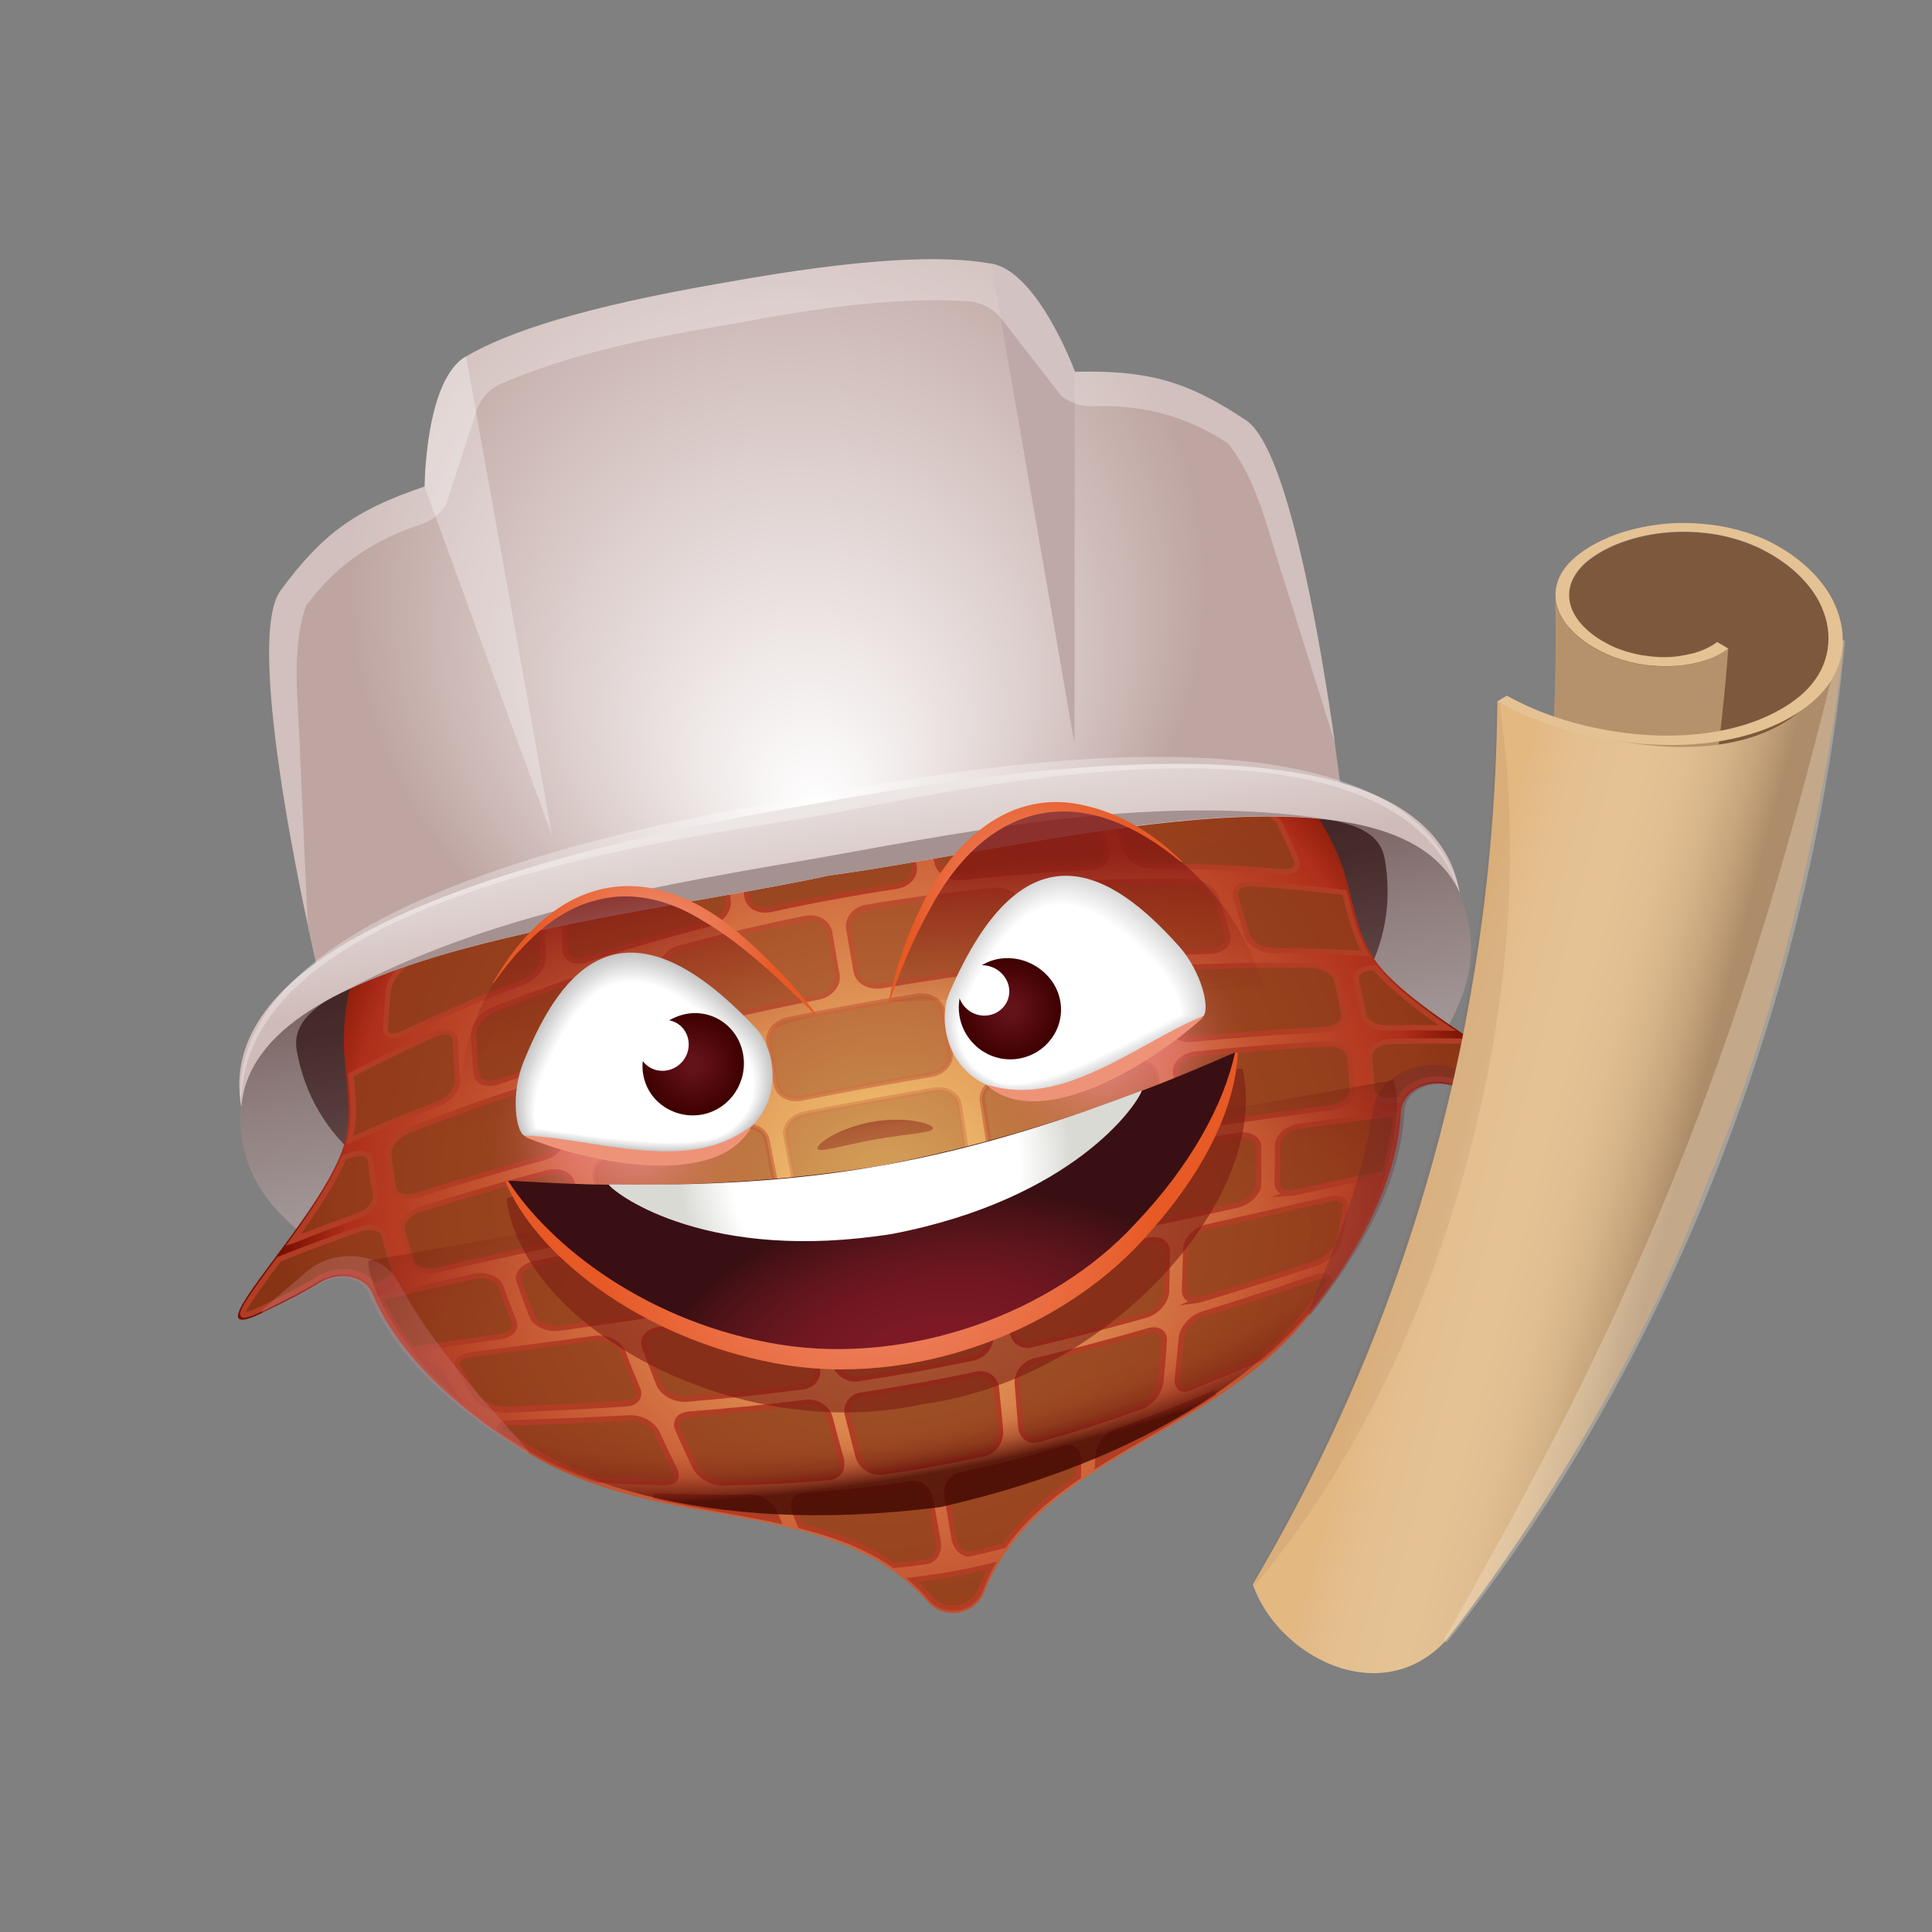 <svg version="1.1" id="Calque_1" xmlns="http://www.w3.org/2000/svg" x="0" y="0" viewBox="0 0 1024 1024" style="enable-background:new 0 0 1024 1024" xml:space="preserve"><rect x="0" y="0" width="1024" height="1024" fill="#808080" stroke="none"/><style>.st4{fill:#b13d25}.st11{opacity:.7}.st30{opacity:.6;fill:#b13d25;enable-background:new}.st60,.st65{opacity:.3}.st65{fill:#fff;enable-background:new}.st76{fill:#d8d8d8}.st78{fill:#dfdfdf}.st85{fill:#f8f8f8}.st87{fill:#fff}.st88{fill:#ef9378}.st111{fill:#7e583c}</style><linearGradient id="SVGID_1_" gradientUnits="userSpaceOnUse" x1="413.399" y1="830.635" x2="413.399" y2="1059.79" gradientTransform="scale(1 -1) rotate(9.997 9136.67 443.097)"><stop offset="0" style="stop-color:#b7abab;stop-opacity:.8"/><stop offset=".231" style="stop-color:#b3a6a6;stop-opacity:.8"/><stop offset=".462" style="stop-color:#a79797;stop-opacity:.8"/><stop offset=".692" style="stop-color:#947e7e;stop-opacity:.8"/><stop offset=".922" style="stop-color:#795c5b;stop-opacity:.8"/><stop offset="1" style="stop-color:#6f4e4d;stop-opacity:.8"/></linearGradient><path d="M772.8 472c.1.3.1.6.2 1-34.5-75.9-222.5-24.5-334-9.1-.2 0-.3.1-.5.1-110 23.7-304.2 39.7-310.7 122.8-.1-.3-.1-.7-.2-1-8.8 100.4 177 136.1 350.9 103.8C653 660.5 815.4 563.4 772.8 472z" style="fill:url(#SVGID_1_)"/><linearGradient id="SVGID_00000008848341754281605770000002737455039706136476_" gradientUnits="userSpaceOnUse" x1="412.879" y1="878.007" x2="412.879" y2="1058.878" gradientTransform="scale(1 -1) rotate(9.997 9136.67 443.097)"><stop offset=".155" style="stop-color:#6f4e4d"/><stop offset=".181" style="stop-color:#6a4a49"/><stop offset=".385" style="stop-color:#4e2f2e"/><stop offset=".59" style="stop-color:#3a1c1c"/><stop offset=".794" style="stop-color:#2e1010"/><stop offset="1" style="stop-color:#2b0d0d"/></linearGradient><path style="opacity:.7;fill:url(#SVGID_00000008848341754281605770000002737455039706136476_);enable-background:new" d="M438.5 465.8c-258.2 39.8-285.3 67.6-281.2 91.2 17.1 94.2 150.1 115.1 312.5 86.1 162.6-28.3 280.3-93.3 264.2-187.7-4.3-23.7-39.2-40.5-295.5 10.4z"/><radialGradient id="SVGID_00000108301366700835850460000010829822124132890022_" cx="361.627" cy="891.904" r="326.553" gradientTransform="scale(1 -1) rotate(9.997 9139.804 745.252)" gradientUnits="userSpaceOnUse"><stop offset="0" style="stop-color:#f7d47b"/><stop offset=".526" style="stop-color:#d0693d"/><stop offset=".876" style="stop-color:#af2f1a"/><stop offset=".989" style="stop-color:#750e00"/></radialGradient><path style="fill:url(#SVGID_00000108301366700835850460000010829822124132890022_)" d="M726.3 504.9c-6.8-11.2-8.6-24.8-13.7-42.2-9.7-29.9-30.1-54.7-57.5-70.5-149.3 2.2-301.8 29.1-442.9 78.1-20.3 24.2-31 54.5-29.9 85.9 1.1 18.1 4 31.5 1.5 44.3-5.5 38.9-89.2 116.8-44.7 95.3 13.1-6.1 23-11.4 30.3-15.9 10.3-6.4 24-3.6 27.9 5.5 9.2 22.4 32.4 53.9 83 84.9 71.7 43.9 160.4 21.3 211.7 78.9 4.2 4.8 10.5 6.4 16.2 5.4 5.8-1 11.1-4.7 13.4-10.6 28.5-71.6 119.5-80.7 171.9-146.5 37-46.5 48-84 49-108.2.5-9.9 12.5-17.2 24.4-14.7 8.4 1.7 19.5 3.3 33.9 4.6 49.3 5-56-39.6-74.5-74.3z"/><radialGradient id="SVGID_00000023247542091846334010000006205154446820248995_" cx="354.781" cy="887.929" r="285.788" gradientTransform="scale(1 -1) rotate(9.997 9139.804 745.252)" gradientUnits="userSpaceOnUse"><stop offset="0" style="stop-color:#a83f1a;stop-opacity:.4"/><stop offset="1" style="stop-color:#8c3d19;stop-opacity:.8"/></radialGradient><path style="fill:url(#SVGID_00000023247542091846334010000006205154446820248995_)" d="M571.2 508.6h.4c22.7-2.1 46.1-3.6 69.7-4.3 3.6-.1 6.7-1.4 8.4-3.5.8-1 1.6-2.7 1-4.9-1.8-6.5-3.7-13.2-5.8-19.8-1.5-4.6-8.1-8.7-14.4-8.8-22.9-.4-45.7.3-68.5 1.7-3.3.2-6.1 1.6-7.7 3.7-1.3 1.8-1.7 3.9-1.2 6.1 1.7 7.2 3.4 14.5 5 21.7 1 4.9 6.9 8.5 13.1 8.1z"/><path class="st4" d="M570.2 510c-6.5 0-12.4-3.9-13.5-9.3-1.6-7.2-3.2-14.5-5-21.7-.6-2.6-.1-5.2 1.5-7.2 1.9-2.5 5-4.1 8.7-4.3 23.3-1.5 46.4-2.1 68.6-1.7 6.9.1 14.1 4.6 15.7 9.8 2 6.5 4 13.2 5.8 19.8.6 2.2.1 4.4-1.3 6.2-1.9 2.4-5.4 3.9-9.4 4-22.3.6-45.8 2.1-69.6 4.3h-.4c-.4.1-.7.1-1.1.1zm47.7-41.5c-18.2 0-36.9.6-55.8 1.8-2.9.2-5.3 1.3-6.7 3.2-1 1.4-1.4 3.1-1 4.9 1.7 7.2 3.4 14.5 5 21.7.9 4.2 6.2 7.4 11.7 7h.4c23.9-2.2 47.4-3.6 69.8-4.3 3.2-.1 5.9-1.2 7.3-3 .9-1.1 1.1-2.3.8-3.7-1.8-6.6-3.7-13.3-5.8-19.7-1.3-4.1-7.4-7.7-13.1-7.8-4.2-.1-8.4-.1-12.6-.1z"/><radialGradient id="SVGID_00000111873167015104734670000011519173261038539393_" cx="508.183" cy="871.119" r="285.625" gradientTransform="matrix(1 0 0 -1 0 1026)" gradientUnits="userSpaceOnUse"><stop offset="0" style="stop-color:#a83f1a;stop-opacity:.4"/><stop offset="1" style="stop-color:#8c3d19;stop-opacity:.8"/></radialGradient><path style="fill:url(#SVGID_00000111873167015104734670000011519173261038539393_)" d="M655.8 470.9c-1.1 1.3-1.3 3-.8 4.8 2.1 6.5 4.1 13.2 5.9 19.8 1.2 4.4 7 8 13.2 8.3h.7c16.3.1 32.6.6 49 1.6-5.2-8.7-7.6-18.5-10.5-30l-.6-2.4c-16.5-2.1-32.8-3.6-49.2-4.6-3.4-.2-6.2.7-7.7 2.5z"/><path class="st4" d="m726.4 507-2.7-.2c-15.6-1-32.1-1.5-48.9-1.6h-.7c-6.9-.3-13.1-4.3-14.5-9.3-1.9-6.9-3.9-13.5-5.9-19.7-.7-2.3-.3-4.5 1-6.1 1.8-2.2 4.9-3.3 8.8-3 16.4 1 33 2.5 49.3 4.6l.9.1.3 1.1c.2.8.4 1.5.6 2.3l.4 1.5c2.7 10.8 5.1 20 10 28.1l1.4 2.2zm-51.6-4.6c15.9.1 31.6.6 46.5 1.5-4.2-7.9-6.4-16.6-9-26.6l-.4-1.5c-.1-.5-.2-1-.4-1.5-16-2-32.2-3.5-48.2-4.5-2.9-.2-5.3.6-6.4 2-.8.9-.9 2.1-.5 3.5 2 6.3 4 12.9 5.9 19.8 1 3.8 6.3 7 11.9 7.2.2.1.4.1.6.1z"/><radialGradient id="SVGID_00000161627204499459565060000013855642126137377422_" cx="508.463" cy="843.903" r="304.962" gradientTransform="matrix(1 0 0 -1 0 1026)" gradientUnits="userSpaceOnUse"><stop offset="0" style="stop-color:#a83f1a;stop-opacity:.4"/><stop offset="1" style="stop-color:#8c3d19;stop-opacity:.8"/></radialGradient><path style="fill:url(#SVGID_00000161627204499459565060000013855642126137377422_)" d="M596.4 450.1c1.6 5 7.9 8.9 14.3 8.9 3.8 0 7.7 0 11.5.1 19 .2 38.1 1.2 57.1 2.9 3.5.3 6.3-.5 7.6-2.1.8-1.1.9-2.4.2-3.9-2.6-6.2-5.5-12.4-8.4-18.6-2.2-4.5-9.4-9.2-15.7-10.1-21.6-3.1-43.9-5.1-66.2-5.9h-.5c-2.9 0-5.1.9-6.4 2.7-1 1.5-1.2 3.3-.5 5.3 2.5 6.6 4.8 13.7 7 20.7z"/><path class="st4" d="M680.9 463.5c-.5 0-1 0-1.5-.1l-1.1.1v-.1c-18.2-1.6-37.1-2.6-56.1-2.8-3.8 0-7.6-.1-11.5-.1-7 0-13.9-4.3-15.6-9.9-2.1-6.6-4.4-13.6-6.9-20.8-.8-2.4-.6-4.8.7-6.6 1.5-2.1 4.2-3.3 7.5-3.3h.5c22.4.8 44.8 2.9 66.3 6 6.7 1 14.4 6 16.8 10.9 3 6.3 5.9 12.6 8.5 18.6 1.1 2.5.4 4.3-.4 5.3-1.4 1.8-4 2.8-7.2 2.8zm-.7-2.8c2.7.1 4.8-.5 5.7-1.6.3-.4.7-1.1.1-2.5-2.6-6-5.4-12.2-8.4-18.5-2-4.1-8.9-8.5-14.7-9.4-21.5-3.1-43.7-5.1-66-5.9h-.5c-2.3 0-4.2.7-5.1 2.1-1 1.4-.7 2.9-.3 4 2.5 7.2 4.8 14.3 6.9 20.9 1.4 4.4 7.2 7.9 13 7.9h.9c3.6 0 7.1 0 10.6.1 19.4.2 38.6 1.2 57.2 2.9h.6z"/><radialGradient id="SVGID_00000123422341986892013150000007984848636780829358_" cx="509.563" cy="905.266" r="277.568" gradientTransform="matrix(1 0 0 -1 0 1026)" gradientUnits="userSpaceOnUse"><stop offset="0" style="stop-color:#a83f1a;stop-opacity:.4"/><stop offset="1" style="stop-color:#8c3d19;stop-opacity:.8"/></radialGradient><path style="fill:url(#SVGID_00000123422341986892013150000007984848636780829358_)" d="M708.6 519.6c-.9-3.9-6.7-7.4-12.9-7.8h-.7c-23.7-.4-47.3.1-70.1 1.2-6.4.3-10.7 4.6-9.7 9.4 1.4 7 2.7 14 3.9 20.9.8 4.5 6 7.8 11.9 7.6.3 0 .7 0 1-.1 23.2-2.2 46.7-4 69.8-5 6.5-.3 11.4-4 10.6-8.1-1.1-6-2.3-12.1-3.8-18.1z"/><path class="st4" d="M630.4 552.3c-6.4 0-11.8-3.7-12.7-8.7-1.2-6.7-2.5-13.7-3.9-20.9-.5-2.4.1-4.8 1.6-6.7 2-2.6 5.4-4.2 9.4-4.4 24.1-1.2 47.7-1.7 70.2-1.2h.8c6.8.4 13.1 4.4 14.2 8.9 1.5 6.2 2.8 12.4 3.8 18.2.3 1.8-.2 3.6-1.4 5.2-2.1 2.6-6 4.3-10.5 4.5-22 1-45.5 2.7-69.8 5-.4 0-.7.1-1.1.1l-.1-1.4v1.4h-.5zm47.5-39.3c-17.2 0-34.9.5-53 1.4-3.1.2-5.8 1.4-7.3 3.3-1 1.3-1.4 2.9-1.1 4.4 1.5 7.2 2.8 14.2 3.9 20.9.7 3.8 5.2 6.6 10.4 6.4.3 0 .6 0 .9-.1 24.3-2.3 47.8-4 69.9-5 3.6-.2 6.9-1.5 8.4-3.5.8-1 1.1-2 .9-3-1-5.8-2.3-11.9-3.8-18.1-.8-3.2-6.2-6.4-11.6-6.7H677.9z"/><radialGradient id="SVGID_00000063628325054412936120000002060197395409203626_" cx="508.569" cy="896.656" r="297.344" gradientTransform="matrix(1 0 0 -1 0 1026)" gradientUnits="userSpaceOnUse"><stop offset="0" style="stop-color:#a83f1a;stop-opacity:.4"/><stop offset="1" style="stop-color:#8c3d19;stop-opacity:.8"/></radialGradient><path style="fill:url(#SVGID_00000063628325054412936120000002060197395409203626_)" d="M509.8 465.1c.1 0 .1 0 0 0 22.7-2.6 45.4-4.4 68.1-5.3 3.3-.1 6.1-1.4 7.6-3.5 1.1-1.6 1.4-3.5.8-5.4-2.1-6.9-4.4-13.9-6.7-20.8-1.7-5-8.3-9.2-14.3-9.2-21.5.2-43.6 1.4-65.6 3.6-3 .3-5.4 1.7-7 3.9-1.3 1.9-1.8 4.2-1.3 6.5 1.7 7.4 3.4 14.8 5 22.1 1.3 5.1 7.3 8.8 13.4 8.1z"/><path class="st4" d="M508.4 466.6c-6.3 0-12-3.9-13.2-9.3-1.6-7.1-3.2-14.5-5-22.1-.6-2.7-.1-5.4 1.5-7.6 1.8-2.5 4.6-4.1 8-4.4 22.1-2.2 44.2-3.4 65.7-3.6h.1c6.6 0 13.7 4.6 15.6 10.1 2.6 7.6 4.8 14.4 6.7 20.9.7 2.4.4 4.7-1 6.7-1.7 2.4-4.9 3.9-8.7 4-22.2.9-45 2.7-67.9 5.3h-.1c-.7-.1-1.2 0-1.7 0zm1.3-2.9.1 1.4-.1-1.4c23-2.6 45.9-4.4 68.2-5.3 2.9-.1 5.3-1.2 6.6-2.9.9-1.2 1.1-2.6.6-4.2-2-6.4-4.2-13.2-6.7-20.8-1.5-4.4-7.5-8.2-12.9-8.2h-.1c-21.4.2-43.4 1.4-65.4 3.6-2.5.3-4.7 1.4-6 3.3-1.1 1.6-1.5 3.5-1 5.4 1.8 7.6 3.4 15.1 5 22.2.9 4.3 6.2 7.5 11.7 6.9z"/><radialGradient id="SVGID_00000067942837751508848450000007014144830427508653_" cx="508.84" cy="922.02" r="278.157" gradientTransform="matrix(1 0 0 -1 0 1026)" gradientUnits="userSpaceOnUse"><stop offset="0" style="stop-color:#a83f1a;stop-opacity:.4"/><stop offset="1" style="stop-color:#8c3d19;stop-opacity:.8"/></radialGradient><path style="fill:url(#SVGID_00000067942837751508848450000007014144830427508653_)" d="M512.1 533.8c1.4 7.4 2.7 14.8 4 22.3.9 5.1 6.4 8.5 12.6 7.7.1 0 .3 0 .4-.1 22.9-3.5 46.3-6.7 69.4-9.3 6.4-.8 11.1-5.4 10.2-10.3-1.2-6.9-2.5-14-3.9-20.9-.9-4.7-6.8-8.3-13-8h-.4c-23.2 1.9-46.6 4.4-69.6 7.5-6.3.9-10.6 5.9-9.7 11.1z"/><path class="st4" d="M527 565.3c-6.2 0-11.4-3.7-12.3-9-1.1-6.6-2.5-14.4-4-22.3-.5-2.6.2-5.3 1.8-7.5 2-2.8 5.4-4.7 9.1-5.2 23.6-3.2 47.1-5.7 69.6-7.5h.5c6.9-.3 13.4 3.7 14.5 9.1 1.6 7.9 2.9 14.7 3.9 21 .4 2.3-.2 4.6-1.7 6.7-2.1 2.8-5.7 4.8-9.7 5.2-22.2 2.6-45.5 5.7-69.4 9.3l-.5.1c-.5 0-1.2.1-1.8.1zm-13.5-31.8c1.5 7.9 2.8 15.7 4 22.3.8 4.3 5.6 7.2 11.1 6.6l.4-.1c23.9-3.6 47.2-6.8 69.4-9.3 3.2-.4 6.2-1.9 7.8-4.1.7-1 1.6-2.6 1.2-4.5-1.1-6.2-2.3-13-3.9-20.9-.8-4-6.1-7.1-11.6-6.9h-.4c-22.5 1.8-45.9 4.3-69.5 7.5-3 .4-5.7 1.9-7.3 4-1.1 1.7-1.5 3.6-1.2 5.4z"/><radialGradient id="SVGID_00000142158455959010777940000011796328193244510646_" cx="511.316" cy="885.798" r="275.989" gradientTransform="matrix(1 0 0 -1 0 1026)" gradientUnits="userSpaceOnUse"><stop offset="0" style="stop-color:#a83f1a;stop-opacity:.4"/><stop offset="1" style="stop-color:#8c3d19;stop-opacity:.8"/></radialGradient><path style="fill:url(#SVGID_00000142158455959010777940000011796328193244510646_)" d="M719 519.8c1.5 6.1 2.8 12.2 3.8 18.1.6 3.6 5.3 6.5 10.9 6.9.5 0 1.1.1 1.6 0 10-.1 20.4-.1 31.7.1-14.5-10-29.4-21.2-38.2-31.9h-.3c-3.7-.2-6.8.7-8.6 2.5-.6.9-1.4 2.3-.9 4.3z"/><path class="st4" d="m771.8 546.4-4.7-.1c-10.2-.2-20.6-.2-31.7-.1h-1.8c-6.3-.4-11.5-3.8-12.2-8-1-5.5-2.3-11.6-3.8-18-.5-2 0-4 1.5-5.5 2-2.1 5.5-3.2 9.7-3l.9.1.4.5c9.3 11.5 26.1 23.5 37.9 31.6l3.8 2.5zm-22.9-3.1c4.6 0 9.1 0 13.6.1-11.3-7.9-25.6-18.7-34.3-29-3.2-.1-5.7.6-7.1 2.1-.8.9-1.1 1.9-.8 3 1.5 6.5 2.8 12.6 3.8 18.2.5 2.9 4.8 5.4 9.7 5.7.6 0 1.1.1 1.5 0 4.7 0 9.2-.1 13.6-.1z"/><g class="st11"><radialGradient id="SVGID_00000070822984138682560200000014130436776709330611_" cx="508.623" cy="918.457" r="295.414" gradientTransform="matrix(1 0 0 -1 0 1026)" gradientUnits="userSpaceOnUse"><stop offset="0" style="stop-color:#a83f1a;stop-opacity:.4"/><stop offset="1" style="stop-color:#8c3d19;stop-opacity:.8"/></radialGradient><path style="fill:url(#SVGID_00000070822984138682560200000014130436776709330611_)" d="M427 486.9c-22.4 4.5-44.7 9.7-66.7 15.6-6.1 1.7-10.6 7.4-10 12.6.9 7.4 1.8 14.7 2.8 22 .4 2.7 2 4.3 3.4 5.2 2.5 1.6 5.8 2.1 9.2 1.2 13.7-3.4 27.4-6.6 41.1-9.5 9.1-2 18.1-3.8 27.2-5.6 6.3-1.2 10.7-6.5 9.8-11.8l-3.9-22.5c-1.1-5-6.8-8.4-12.9-7.2z"/><path class="st4" d="M362.3 545.4c-2.5 0-4.8-.6-6.6-1.9-1.6-1-3.5-2.9-4-6.2-1-7.3-1.9-14.7-2.8-22.1-.7-6 4.3-12.3 11-14.1 21.7-5.9 44.2-11.1 66.8-15.7 3.6-.7 7.2 0 10 1.9 2.3 1.6 3.9 3.9 4.4 6.6.7 4.3 1.5 8.5 2.2 12.8.6 3.2 1.1 6.4 1.7 9.7 1.1 6-3.8 12-10.9 13.4-8.9 1.7-18.1 3.6-27.2 5.6-13.8 3-27.6 6.2-41.1 9.5-1.1.4-2.3.5-3.5.5zm65-57.2c-22.5 4.5-45 9.8-66.6 15.6-5.4 1.5-9.5 6.6-9 11.1.9 7.4 1.8 14.8 2.8 22 .3 2.2 1.7 3.5 2.7 4.2 2.1 1.4 5.1 1.8 8.1 1 13.5-3.3 27.4-6.6 41.2-9.5 9.1-2 18.3-3.9 27.2-5.6 5.6-1.1 9.4-5.6 8.6-10.2-.6-3.2-1.1-6.4-1.7-9.7-.7-4.3-1.5-8.5-2.2-12.8-.3-1.9-1.5-3.6-3.2-4.8-2.2-1.3-5.1-1.8-7.9-1.3z"/></g><g class="st11"><radialGradient id="SVGID_00000094601307533058909530000003546121750006752174_" cx="508.624" cy="922.186" r="281.823" gradientTransform="matrix(1 0 0 -1 0 1026)" gradientUnits="userSpaceOnUse"><stop offset="0" style="stop-color:#a83f1a;stop-opacity:.4"/><stop offset="1" style="stop-color:#8c3d19;stop-opacity:.8"/></radialGradient><path style="fill:url(#SVGID_00000094601307533058909530000003546121750006752174_)" d="M527.1 471.8c-22.7 2.3-45.3 5.3-67.8 9.1-6.2 1-10.4 6.2-9.5 11.5 1.3 7.5 2.7 15 4 22.5.4 2.5 2 4.6 4.3 6 2.5 1.5 5.5 2 8.6 1.5h.1c22.9-3.9 46.2-7.4 69.2-10.1 3.4-.4 6.4-2 8.2-4.4 1-1.3 2-3.4 1.4-6.1-1.6-7.2-3.2-14.5-4.9-21.7-1.2-5.2-7.3-8.9-13.6-8.3z"/><path class="st4" d="M464.5 524c-2.6 0-5-.7-7.1-1.9-2.7-1.7-4.5-4.1-5-7-.8-4.8-1.7-9.5-2.5-14.3l-1.4-8.2c-.5-2.7.2-5.4 1.8-7.8 2-2.8 5.2-4.7 8.8-5.3 22.7-3.8 45.5-6.9 67.9-9.1 7-.7 13.7 3.5 15.1 9.3 2 8.4 3.5 15.4 4.9 21.8.7 3.2-.5 5.7-1.6 7.3-2 2.7-5.3 4.5-9.1 5-22.8 2.7-46 6.1-69.1 10.1h-.2c-.9.1-1.7.1-2.5.1zm62.7-50.8c-22.3 2.2-45.1 5.3-67.7 9.1-2.9.5-5.4 2-7 4.2-1.2 1.7-1.7 3.8-1.4 5.7l1.4 8.2c.8 4.8 1.7 9.5 2.5 14.3.4 2 1.7 3.8 3.7 5.1 2.2 1.3 4.9 1.8 7.7 1.3h.2c23.1-4 46.4-7.4 69.2-10.1 3.1-.4 5.7-1.8 7.2-3.9.8-1.1 1.6-2.8 1.1-5-1.4-6.4-2.9-13.3-4.9-21.7-.9-4.5-6.4-7.8-12-7.2z"/></g><radialGradient id="SVGID_00000026844474659692555590000012630388698877173433_" cx="508.637" cy="925.586" r="278.65" gradientTransform="matrix(1 0 0 -1 0 1026)" gradientUnits="userSpaceOnUse"><stop offset="0" style="stop-color:#a83f1a;stop-opacity:.4"/><stop offset="1" style="stop-color:#8c3d19;stop-opacity:.8"/></radialGradient><path style="fill:url(#SVGID_00000026844474659692555590000012630388698877173433_)" d="M408 482.1h.1c22.3-4.9 44.7-9 67.2-12.4 3.2-.5 6.1-2.1 7.8-4.5 1.4-1.9 1.9-4.2 1.4-6.5l-4.8-22.2c-1.2-5.3-7-8.9-12.9-8.1-21.6 3.1-43.3 7.1-64.4 11.9-5.9 1.3-10.1 6.9-9.4 12.2l3 22.5c.3 2.2 1.5 4.2 3.4 5.5 2.2 1.7 5.4 2.2 8.6 1.6z"/><path class="st4" d="M405.3 483.7c-2.5 0-4.9-.7-6.8-2-2.2-1.6-3.7-3.9-4-6.5-1.1-8.1-2.2-16.3-3-22.5-.8-6.1 3.9-12.3 10.5-13.8 21.3-4.8 43-8.9 64.5-11.9 6.6-.9 13.1 3.2 14.5 9.2 1.8 7.8 3.4 15.6 4.8 22.2.6 2.6 0 5.3-1.6 7.6-1.9 2.7-5 4.5-8.7 5.1-22.4 3.4-45 7.5-67.1 12.4h-.1c-1.1.2-2 .2-3 .2zm63-54c-.5 0-1 0-1.5.1-21.5 3.1-43.1 7.1-64.3 11.9-5.2 1.2-8.9 6-8.3 10.7.8 6.2 1.9 14.3 3 22.5.3 1.8 1.3 3.5 2.9 4.6 2 1.4 4.8 1.9 7.6 1.3h.2c22.1-4.8 44.8-9 67.2-12.4 2.9-.4 5.4-1.9 6.8-3.9 1.1-1.6 1.5-3.5 1.1-5.4-1.4-6.6-3.1-14.3-4.8-22.2-1-4.2-5.3-7.2-9.9-7.2z"/><g style="opacity:.5"><radialGradient id="SVGID_00000038390725238289776040000012470228946426994059_" cx="508.64" cy="927.006" r="277.942" gradientTransform="matrix(1 0 0 -1 0 1026)" gradientUnits="userSpaceOnUse"><stop offset="0" style="stop-color:#a83f1a;stop-opacity:.4"/><stop offset="1" style="stop-color:#8c3d19;stop-opacity:.8"/></radialGradient><path style="fill:url(#SVGID_00000038390725238289776040000012470228946426994059_)" d="M407.7 552.5c1.3 7.4 2.5 14.9 3.9 22.3.9 5.2 6.8 8.4 13.2 7.2 5.2-1 10.4-2 15.5-3 17.7-3.4 35.7-6.6 53.5-9.6 6.4-1.1 10.9-6.2 9.9-11.5-1.3-7.4-2.6-14.9-4-22.3-.9-5.1-6.8-8.6-13.2-7.7-23 3.7-46.2 7.9-68.9 12.6-6.4 1.4-10.8 6.8-9.9 12z"/><path d="M422 583.7c-2.8 0-5.4-.8-7.6-2.2-2.3-1.6-3.8-3.8-4.3-6.4-1.3-7.3-2.6-14.8-3.9-22.3-1-6 3.9-12.1 10.9-13.6 22.7-4.7 45.9-9 68.8-12.6l1-.3.1.2c6.7-.6 12.8 3.3 13.9 8.9 1.6 8.9 2.9 15.8 4 22.3.5 2.6-.2 5.2-1.8 7.5-2 2.9-5.4 4.9-9.3 5.6-17.8 3-35.8 6.2-53.4 9.6-5.2 1-10.4 2-15.5 3-.9.2-1.9.3-2.9.3zm-12.9-31.4c1.3 7.5 2.6 15 3.9 22.3.3 1.8 1.4 3.4 3.1 4.6 2.3 1.6 5.4 2.1 8.4 1.5l15.6-3c17.6-3.4 35.6-6.6 53.5-9.6 3.1-.5 5.8-2.1 7.4-4.4 1.2-1.7 1.7-3.6 1.3-5.4-1.1-6.5-2.3-13.3-4-22.3-.8-4.4-6-7.4-11.7-6.6-22.9 3.7-46.1 7.9-68.8 12.6-5.6 1.1-9.5 5.7-8.7 10.3z" style="opacity:.8;fill:#b13d25;enable-background:new"/></g><radialGradient id="SVGID_00000008134739285478600710000003979966703261802930_" cx="508.743" cy="896.984" r="316.247" gradientTransform="matrix(1 0 0 -1 0 1026)" gradientUnits="userSpaceOnUse"><stop offset="0" style="stop-color:#a83f1a;stop-opacity:.4"/><stop offset="1" style="stop-color:#8c3d19;stop-opacity:.8"/></radialGradient><path style="fill:url(#SVGID_00000008134739285478600710000003979966703261802930_)" d="M310.3 508.8h.1c21.7-7.2 43.6-13.5 65.7-19.1 6.1-1.5 10.5-7.1 9.8-12.4-1-7.5-2-15-2.9-22.5-.3-2.3-1.5-4.3-3.3-5.6-2.1-1.5-4.9-1.9-7.7-1.2-.1 0-.2.1-.3.1-21.3 5.8-42.4 12.5-62.7 19.9-5.7 2.1-10.5 8.4-10.4 13.7.2 7.3.5 14.6.9 21.9.1 2 1 3.7 2.6 4.7 2 1.2 5 1.5 8.2.5z"/><path class="st4" d="M306.5 510.8c-2 0-3.8-.5-5.2-1.5-2-1.3-3.1-3.4-3.2-5.8-.4-7.3-.7-14.6-.9-21.9-.1-5.8 5-12.7 11.3-15 20.2-7.4 41.4-14.2 62.8-20l.3-.1c3.3-.8 6.4-.3 8.9 1.4 2.2 1.5 3.6 3.9 3.9 6.6 1 7.8 1.9 15.3 2.9 22.5.8 6-4.1 12.2-10.8 14-22.4 5.7-44.5 12.1-65.6 19.1l-.2.1c-1.4.3-2.8.6-4.2.6zm68.1-61.9c-.7 0-1.5.1-2.3.3l-.3.1c-21.4 5.8-42.4 12.5-62.6 19.9-5.1 1.9-9.6 7.7-9.4 12.3.2 7.2.5 14.6.9 21.8.1 1.6.7 2.8 1.9 3.6 1.7 1.1 4.3 1.3 7 .4h.1c21.2-7 43.3-13.5 65.8-19.2 5.4-1.4 9.3-6.2 8.7-10.9-1-7.2-1.9-14.8-2.9-22.5-.2-1.9-1.2-3.6-2.8-4.6-1-.7-2.5-1.2-4.1-1.2z"/><radialGradient id="SVGID_00000100351942829448867560000003982292745326615189_" cx="508.455" cy="919.908" r="283.004" gradientTransform="matrix(1 0 0 -1 0 1026)" gradientUnits="userSpaceOnUse"><stop offset="0" style="stop-color:#a83f1a;stop-opacity:.4"/><stop offset="1" style="stop-color:#8c3d19;stop-opacity:.8"/></radialGradient><path style="fill:url(#SVGID_00000100351942829448867560000003982292745326615189_)" d="M306.9 577.6c1 7 2.2 14 3.5 21 .9 4.8 6.9 7.5 13.1 6 22.6-5.6 45.6-10.9 68.4-15.7.1 0 .2 0 .2-.1 6.1-1.4 10.4-6.7 9.4-11.8-1.3-7.4-2.6-14.8-3.9-22.3-.4-2.2-1.7-4.2-3.7-5.5-2.5-1.7-5.9-2.2-9.2-1.4-22.5 5.2-45.4 11.1-68.1 17.6-6 1.9-10.4 7.3-9.7 12.2z"/><path class="st4" d="M320 606.3c-2.6 0-5.1-.7-7.1-1.9-2.1-1.4-3.5-3.4-3.9-5.6-1.3-7.1-2.4-14.2-3.5-21-.8-5.5 4-11.7 10.7-13.7 22-6.3 44.9-12.3 68.2-17.6 3.7-.9 7.5-.3 10.3 1.6 2.3 1.5 3.8 3.8 4.3 6.4l.5 2.9c1.1 6.3 2.2 12.9 3.4 19.4 1 5.8-3.7 11.8-10.5 13.4l-.2.1c-23.5 5-46.5 10.3-68.3 15.7-1.4.2-2.7.3-3.9.3zm67.8-57.5c-.9 0-1.8.1-2.7.3-23.2 5.4-46.1 11.3-68 17.6-5.4 1.6-9.4 6.5-8.7 10.6 1 6.8 2.2 13.8 3.4 20.9.3 1.9 1.6 3.1 2.7 3.8 2.3 1.5 5.5 1.9 8.7 1.1 21.8-5.4 44.8-10.7 68.4-15.8h.2c5.4-1.2 9.2-5.8 8.4-10.2-1.2-6.5-2.3-13-3.4-19.4l-.5-2.9c-.3-1.8-1.4-3.5-3.1-4.6-1.5-.9-3.4-1.4-5.4-1.4z"/><radialGradient id="SVGID_00000152950947596132207030000013298105891363899290_" cx="508.94" cy="868.938" r="291.382" gradientTransform="matrix(1 0 0 -1 0 1026)" gradientUnits="userSpaceOnUse"><stop offset="0" style="stop-color:#a83f1a;stop-opacity:.4"/><stop offset="1" style="stop-color:#8c3d19;stop-opacity:.8"/></radialGradient><path style="fill:url(#SVGID_00000152950947596132207030000013298105891363899290_)" d="M232.8 584.7c5.8-2.4 10.2-7.9 9.8-12.5-.5-6.7-1-13.6-1.2-20.5-.1-1.9-.9-3.3-2.3-4.1-1.9-1.2-4.8-1.1-8.1.3-15.1 6.7-30.1 14-44.9 21.9 1.1 11.2 2.1 20.9.3 30.3-.2 1.3-.4 2.8-.8 4.3 17.1-7.7 32.5-13.9 46.8-19.4-.1-.1.4-.2.4-.3z"/><path class="st4" d="m183.4 606.8.7-2.8c.3-1.3.6-2.6.8-4.1 1.8-9.1.8-18.6-.3-29.6l-.1-1.3.8-.4c14.8-7.8 29.9-15.2 45-21.9l.2-.1c3.6-1.5 6.9-1.6 9.2-.2 1.8 1.1 2.9 3 3 5.3.3 7.1.7 14 1.2 20.5.4 5-3.9 10.8-10 13.6l-1.2.5c-16.7 6.4-31.5 12.6-46.8 19.4l-2.5 1.1zm4.1-36.2c1.1 11 2 20.5.2 29.8-.1.5-.2 1.1-.3 1.6 14.4-6.4 28.6-12.3 44.4-18.3.1 0 .1-.1.2-.1l.1-.1c5.2-2.1 9.3-7.2 9-11.1-.5-6.5-.9-13.4-1.2-20.6-.1-1.4-.6-2.4-1.6-3-1.5-.9-4-.8-6.8.4l-.2.1c-14.6 6.6-29.4 13.7-43.8 21.3z"/><radialGradient id="SVGID_00000127743035831296143690000011114647473491533184_" cx="508.441" cy="893.783" r="303.072" gradientTransform="matrix(1 0 0 -1 0 1026)" gradientUnits="userSpaceOnUse"><stop offset="0" style="stop-color:#a83f1a;stop-opacity:.4"/><stop offset="1" style="stop-color:#8c3d19;stop-opacity:.8"/></radialGradient><path style="fill:url(#SVGID_00000127743035831296143690000011114647473491533184_)" d="M326.5 512.3c-21.9 6.8-43.5 14.3-64.9 22.8-6 2.4-10.8 8.6-10.6 13.4.3 6.9.8 13.7 1.3 20.5.2 2.3 1.5 3.5 2.6 4.2 2.3 1.4 5.6 1.5 9 .3 22.3-7.7 44.9-14.6 66.9-20.7.1 0 .1 0 .2-.1 6.1-1.8 10.5-7.3 9.8-12.4-1-7.3-1.9-14.7-2.7-22-.3-2.2-1.3-4-3.2-5.2-2.1-1.5-5.1-1.8-8.4-.8z"/><path class="st4" d="M259.4 575.6c-1.9 0-3.7-.4-5.2-1.3-2-1.2-3.1-3-3.3-5.3-.6-6.8-1-13.7-1.3-20.5-.2-5.4 5-12.2 11.5-14.7 20.9-8.3 42.7-15.9 65-22.8l.3-.1c3.5-1 6.9-.6 9.4 1 2.2 1.4 3.5 3.5 3.8 6.2.8 7.2 1.7 14.6 2.7 22 .8 5.8-4 11.9-10.8 13.9h-.1c-23.1 6.4-45.6 13.4-66.9 20.7-1.8.6-3.5.9-5.1.9zm67.2-61.9c-22.1 6.8-43.8 14.5-64.5 22.7-5.3 2.1-9.9 7.7-9.7 12 .3 6.8.7 13.7 1.3 20.4.1 1.4.8 2.4 1.9 3.1 1.9 1.2 4.8 1.2 7.9.2 21.4-7.4 43.9-14.3 67-20.7h.1c5.5-1.6 9.5-6.5 8.9-10.9-1-7.4-1.9-14.8-2.7-22.1-.2-1.8-1.1-3.2-2.5-4.2-1.9-1.2-4.5-1.5-7.3-.6l-.4.1z"/><radialGradient id="SVGID_00000065070992480092121120000012865659936642486401_" cx="508.949" cy="846.791" r="329.255" gradientTransform="matrix(1 0 0 -1 0 1026)" gradientUnits="userSpaceOnUse"><stop offset="0" style="stop-color:#a83f1a;stop-opacity:.4"/><stop offset="1" style="stop-color:#8c3d19;stop-opacity:.8"/></radialGradient><path style="fill:url(#SVGID_00000065070992480092121120000012865659936642486401_)" d="M213.5 547.8c.1 0 .2-.1.2-.1 20.9-10.1 42.1-19.1 63.6-27.2 6-2.3 10.7-8.2 10.4-13.5-.3-7.3-.5-14.7-.7-21.9 0-2.1-.8-3.7-2.2-4.7-1.7-1.2-4.1-1.3-6.7-.3l-.6.3c-20.7 8.8-41 18.6-60.2 29.2-5.7 3.1-10.9 10.1-11.4 15.1-.7 6.8-1.2 13.6-1.6 20.3-.1 1.6.4 2.8 1.5 3.5 1.7.9 4.6.7 7.7-.7z"/><path class="st4" d="M208.5 550.4c-1.3 0-2.5-.3-3.4-.9-1.1-.7-2.3-2-2.1-4.7.4-6.7.9-13.6 1.6-20.3.5-5.4 6.1-12.8 12.1-16.2 19.3-10.6 39.6-20.5 60.4-29.3.2-.1.5-.2.7-.3 3.1-1.1 5.9-1 8 .5 1.8 1.2 2.8 3.3 2.8 5.8.1 7.2.4 14.6.7 21.9.3 5.8-4.7 12.3-11.3 14.8-21.9 8.2-43.2 17.4-63.4 27.1l-.3.1c-2.2 1.1-4.1 1.5-5.8 1.5zm5-2.6-.6-1.3c.1 0 .2-.1.3-.1 20.3-9.8 41.7-18.9 63.6-27.2 5.5-2.1 9.8-7.5 9.5-12.1-.3-7.3-.5-14.7-.7-21.9 0-1.7-.6-2.9-1.6-3.6-1.3-.9-3.2-1-5.4-.1-.2.1-.4.1-.6.2-20.7 8.8-40.9 18.6-60.1 29.1-5.2 2.9-10.2 9.4-10.7 14-.7 6.7-1.2 13.5-1.6 20.2-.1 1.4.4 2 .8 2.2 1.2.8 3.7.5 6.3-.7l.8 1.3-.6-1.3.6 1.3z"/><radialGradient id="SVGID_00000008835255603158236170000002917539148412765856_" cx="507.729" cy="903.06" r="278.854" gradientTransform="matrix(1 0 0 -1 0 1026)" gradientUnits="userSpaceOnUse"><stop offset="0" style="stop-color:#a83f1a;stop-opacity:.4"/><stop offset="1" style="stop-color:#8c3d19;stop-opacity:.8"/></radialGradient><path style="fill:url(#SVGID_00000008835255603158236170000002917539148412765856_)" d="M215.7 599.6c-5.8 2.5-10.2 7.9-9.7 11.9.7 6.1 1.6 12.2 2.6 18.2.7 4.1 6.5 5.7 12.7 3.8 22.2-7.2 44.9-13.9 67.3-19.9.3-.1.8-.2.8-.2 5.7-1.9 9.6-6.8 8.8-11.3-1.3-7-2.4-14-3.4-20.9-.3-2-1.4-3.7-3.2-4.7-2.4-1.4-5.7-1.7-9.1-.6-21.9 7-44.2 14.9-66.3 23.6-.1 0-.3 0-.5.1z"/><path class="st4" d="M216.3 635.7c-2.3 0-4.3-.5-5.9-1.5-1.7-1-2.8-2.5-3.1-4.3-1.1-6-1.9-12.1-2.7-18.3-.5-4.7 4.1-10.6 10.5-13.4l.5-.2c21-8.3 43.3-16.3 66.4-23.7 3.7-1.2 7.5-.9 10.2.7 2.2 1.3 3.6 3.4 3.9 5.8 1 6.8 2.1 13.8 3.4 20.8.9 5.3-3.2 10.8-9.7 12.9-.2.1-.5.1-.9.3-23.6 6.4-46.2 13.1-67.2 19.9-1.8.7-3.6 1-5.4 1zm0-34.8c-5.1 2.2-9.2 7.1-8.9 10.5.7 6.1 1.6 12.2 2.6 18.1.2 1 .8 1.8 1.8 2.4 2.2 1.3 5.7 1.4 9.1.3 21-6.8 43.7-13.6 67.4-20 .2-.1.6-.2.7-.2 5.1-1.6 8.5-5.9 7.8-9.8-1.3-7.1-2.4-14.1-3.4-20.9-.2-1.6-1.1-2.9-2.6-3.8-2.1-1.2-5-1.4-7.9-.4-23 7.4-45.2 15.3-66.2 23.6l-.4.2z"/><radialGradient id="SVGID_00000099648267310496849730000014353355274474673063_" cx="505.817" cy="883.851" r="276.091" gradientTransform="matrix(1 0 0 -1 0 1026)" gradientUnits="userSpaceOnUse"><stop offset="0" style="stop-color:#a83f1a;stop-opacity:.4"/><stop offset="1" style="stop-color:#8c3d19;stop-opacity:.8"/></radialGradient><path style="fill:url(#SVGID_00000099648267310496849730000014353355274474673063_)" d="M190.9 643.8c5.3-2.3 8.8-6.7 8.1-10.3-1-6-1.9-12.1-2.6-18.1-.2-2-1.5-3-2.5-3.5-2.2-1.1-5.5-.9-9 .7-.9.4-1.7.8-2.6 1.1-5.7 13.5-16.5 29.3-26.9 43.6 12.7-5.1 23.7-9.1 34.1-12.9.5-.2.9-.4 1.4-.6z"/><path class="st4" d="m151.4 660.3 2.9-3.9c9.4-12.8 20.8-29.4 26.7-43.3l.2-.5.5-.2c.5-.2 1.1-.5 1.7-.7l1-.4c3.8-1.7 7.5-1.9 10.1-.6 1.9.9 3 2.5 3.3 4.6.6 5.6 1.5 11.7 2.6 18.1.7 4.3-3 9.2-8.9 11.9l-1.5.6c-8.6 3.1-20.2 7.3-34 12.9l-4.6 1.5zm32-45.6c-5.5 12.7-15.3 27.3-24 39.5 11.9-4.7 22-8.4 29.6-11.1.4-.2.9-.3 1.3-.5 4.6-2 7.8-5.9 7.3-8.8-1.1-6.4-2-12.5-2.6-18.2-.1-1.1-.7-1.9-1.7-2.4-1.9-.9-4.8-.7-7.8.7l-1 .4c-.3 0-.7.2-1.1.4z"/><g><radialGradient id="SVGID_00000111905392369727137930000015915034043073030051_" cx="506.668" cy="914.351" r="274.009" gradientTransform="matrix(1 0 0 -1 0 1026)" gradientUnits="userSpaceOnUse"><stop offset="0" style="stop-color:#a83f1a;stop-opacity:.4"/><stop offset="1" style="stop-color:#8c3d19;stop-opacity:.8"/></radialGradient><path style="fill:url(#SVGID_00000111905392369727137930000015915034043073030051_)" d="M667.1 627.5c.2-6.4.2-13 0-19.7 0-1.6-.7-3-2-4.1-1.7-1.5-4.5-2.3-7.5-2.1-.5 0-1 .1-1.5.2-22.5 3.5-45.3 7.3-67.9 11.1-6.4 1.1-11.1 6.3-10.5 11.5.7 7.3 1.4 14.6 1.9 21.9.2 2.1 1.1 3.8 2.6 5.1 1.8 1.5 4.4 2.1 7.2 1.8.4 0 .7-.1 1.1-.2 21.7-4.6 43.5-9.4 64.8-14.1 6.3-1.4 11.7-6.6 11.8-11.4z"/><path class="st4" d="M588.5 654.7c-2.7 0-5.2-.7-7.1-2.2-1.9-1.5-3-3.6-3.1-6.1-.5-6.4-1.1-13.1-1.9-21.9-.6-6 4.6-11.8 11.7-13 25.2-4.3 47.5-7.9 67.9-11.1.6-.1 1.1-.1 1.7-.2 3.3-.2 6.4.7 8.4 2.5 1.6 1.3 2.4 3.1 2.4 5.1.1 6.6.1 13.3 0 19.7-.1 5.5-5.9 11.2-12.8 12.7-23 5.1-43.8 9.6-64.9 14.1-.4.1-.8.2-1.2.2l-1.1.2zm70-51.7h-.7c-.5 0-.9.1-1.4.1-20.5 3.2-42.7 6.8-67.9 11.1-5.6 1-9.8 5.4-9.4 10 .8 8.8 1.4 15.5 1.9 21.9.1 1.7.9 3.1 2.1 4.1 1.5 1.3 3.7 1.8 6.1 1.5h.2c.3 0 .5-.1.8-.1 21.1-4.5 41.9-9.1 64.9-14.1 5.5-1.2 10.5-5.9 10.6-10 .2-6.4.2-13 0-19.6 0-1.2-.5-2.2-1.5-3-1.3-1.2-3.4-1.9-5.7-1.9z"/></g><g><radialGradient id="SVGID_00000123437504782223208940000002548073592428267401_" cx="499.703" cy="902.914" r="282.332" gradientTransform="matrix(1 0 0 -1 0 1026)" gradientUnits="userSpaceOnUse"><stop offset="0" style="stop-color:#a83f1a;stop-opacity:.4"/><stop offset="1" style="stop-color:#8c3d19;stop-opacity:.8"/></radialGradient><path style="fill:url(#SVGID_00000123437504782223208940000002548073592428267401_)" d="M677.2 607.3c.1 6.5 0 13.1-.2 19.6-.1 1.6.5 3 1.6 3.9 1.3 1.2 3.4 1.7 5.8 1.6.7 0 1.4-.1 2.1-.3 15.6-3.4 31.4-6.8 47.1-10.1 3.3-10.6 5.4-21.1 6.1-31.6-17.2 2-34.3 4.2-51 6.6-6.4.9-11.6 5.5-11.5 10.3z"/><path class="st4" d="m673.6 634.5 5.3-1.8c-.5-.3-.9-.6-1.3-.9-1.4-1.2-2.1-3-2.1-5 .2-6.5.3-13.1.2-19.5-.1-5.5 5.7-10.7 12.8-11.7 18.6-2.6 35.3-4.8 51-6.6l1.7-.2-.1 1.7c-.7 10.3-2.8 21.1-6.2 31.9l-.2.8-.8.2c-17 3.5-34.1 7.2-47.1 10.1-.7.2-1.5.3-2.2.3h-.1l-10.9.7zm64.6-42.6c-15.2 1.8-31.3 3.9-49.2 6.4-5.7.8-10.5 4.9-10.4 8.9.1 6.5 0 13.1-.2 19.6 0 1.2.3 2.1 1.1 2.8 1 .9 2.8 1.4 4.8 1.2.6 0 1.3-.1 1.9-.3 12.8-2.8 29.6-6.5 46.3-9.9 3.1-9.7 5-19.3 5.7-28.7z"/></g><g><radialGradient id="SVGID_00000003826280299242596920000015998260337006037127_" cx="506.859" cy="914.407" r="279.333" gradientTransform="matrix(1 0 0 -1 0 1026)" gradientUnits="userSpaceOnUse"><stop offset="0" style="stop-color:#a83f1a;stop-opacity:.4"/><stop offset="1" style="stop-color:#8c3d19;stop-opacity:.8"/></radialGradient><path style="fill:url(#SVGID_00000003826280299242596920000015998260337006037127_)" d="M716.9 577.8c-.3-5.9-.7-12-1.3-17.9-.1-1.4-.9-2.6-2.2-3.7-2-1.7-5.1-2.8-8.5-2.9h-1.5c-23.2 1.2-46.7 3.1-69.9 5.5-6.5.6-11.2 5.3-10.5 10.2.9 6.9 1.7 13.9 2.4 20.9.2 1.9 1.1 3.5 2.6 4.7 1.9 1.6 4.7 2.3 7.7 2.2.4 0 .9-.1 1.4-.1 22.7-3.5 45.6-6.7 68.1-9.5 6.5-.9 11.9-5.1 11.7-9.4z"/><path class="st4" d="M634.9 598.2c-3 0-5.8-.9-7.7-2.5-1.8-1.5-2.9-3.5-3.1-5.7-.7-6.8-1.5-13.8-2.4-20.9-.3-2.4.4-4.8 2-6.8 2.2-2.7 5.7-4.6 9.7-5 24.4-2.5 47.9-4.3 69.9-5.5h1.6c3.7.1 7.1 1.3 9.4 3.2 1.6 1.3 2.5 2.9 2.7 4.7.6 6 1.1 12 1.3 18 .2 5-5.6 9.8-12.9 10.8-20.8 2.6-43.1 5.7-68.1 9.5-.5.1-1 .1-1.5.2h-.9zm69.4-43.5h-.9c-22 1.2-45.5 3-69.8 5.5-3.3.3-6.1 1.7-7.8 3.9-1.2 1.5-1.7 3.1-1.5 4.7.9 7 1.7 14.1 2.4 20.9.1 1.5.9 2.8 2.1 3.8 1.7 1.3 4.1 2 6.7 1.9.4 0 .8-.1 1.2-.1 25.1-3.8 47.4-7 68.2-9.5 5.7-.7 10.6-4.4 10.4-7.9-.3-5.9-.7-11.9-1.3-17.9-.1-1-.7-1.9-1.7-2.8-1.8-1.5-4.6-2.4-7.7-2.5h-.3z"/></g><g><radialGradient id="SVGID_00000055673352368684836380000000452559377203859851_" cx="502.493" cy="902.904" r="269.911" gradientTransform="matrix(1 0 0 -1 0 1026)" gradientUnits="userSpaceOnUse"><stop offset="0" style="stop-color:#a83f1a;stop-opacity:.4"/><stop offset="1" style="stop-color:#8c3d19;stop-opacity:.8"/></radialGradient><path style="fill:url(#SVGID_00000055673352368684836380000000452559377203859851_)" d="M706.9 635.2c-.8.1-1.6.2-2.4.4-21.4 4.9-43.2 9.9-64.8 14.9-6.2 1.4-11.2 6.8-11.3 11.9-.1 7.1-.3 14.2-.6 21.1-.1 1.9.5 3.5 1.6 4.5 1.2 1.1 3.1 1.6 5.2 1.3.6-.1 1.2-.2 1.8-.4 20.2-6 40.5-12.5 60.4-18.9 5.8-1.9 11.9-7.5 12.9-12.1 1.3-6 2.5-12.1 3.4-18.1.2-1.3-.1-2.4-.9-3.2-1-1-3-1.5-5.3-1.4z"/><path class="st4" d="m625.1 691.9 4.6-2.1c-.5-.2-.9-.5-1.2-.9-1.5-1.3-2.2-3.3-2.1-5.6.3-7.2.5-14.2.6-21 .1-5.8 5.6-11.8 12.4-13.3 9.9-2.3 19.9-4.6 29.8-6.8 11.7-2.7 23.4-5.4 35-8 .9-.2 1.8-.3 2.7-.4 2.7-.2 5 .5 6.3 1.8.8.8 1.6 2.1 1.3 4.4-1 5.9-2.1 12-3.5 18.1-1.1 5-7.4 11-13.9 13.1-24.3 7.9-42.9 13.7-60.4 19-.6.2-1.3.3-1.9.4h-.2l-9.5 1.3zm81.9-55.3c-.7 0-1.5.2-2.2.3-11.6 2.6-23.3 5.3-35 8-9.9 2.3-19.9 4.6-29.8 6.8-5.5 1.2-10.1 6.1-10.2 10.6-.1 6.8-.3 13.9-.6 21.1 0 1 .1 2.5 1.2 3.4.9.8 2.3 1.1 3.9.9l1.1-.4.1.2c.2 0 .3-.1.5-.1 17.5-5.2 36.1-11.1 60.4-18.9 5.4-1.8 11.1-7 12-11 1.3-6.1 2.5-12.1 3.4-18 .2-1.2-.2-1.7-.5-1.9-.6-.5-2-1.1-4.3-1z"/></g><g class="st11"><radialGradient id="SVGID_00000066493488593115343090000017976115795887771326_" cx="508.235" cy="924.447" r="278.035" gradientTransform="matrix(1 0 0 -1 0 1026)" gradientUnits="userSpaceOnUse"><stop offset="0" style="stop-color:#a83f1a;stop-opacity:.4"/><stop offset="1" style="stop-color:#8c3d19;stop-opacity:.8"/></radialGradient><path style="opacity:.8;fill:url(#SVGID_00000066493488593115343090000017976115795887771326_);enable-background:new" d="M600.2 562.5c-23.1 2.8-46.5 6-69.5 9.6-6.4 1-10.9 6.1-10.1 11.4 1.2 7.4 2.3 14.9 3.4 22.3.3 2.2 1.5 4.1 3.4 5.5 2.3 1.7 5.4 2.4 8.5 2 .2 0 .4-.1.6-.1 22.6-3.9 45.4-7.8 67.9-11.5 6.3-1 11.3-6.1 10.8-11-.7-6.9-1.6-14-2.5-20.9-.2-1.9-1.3-3.6-3-4.9-2.3-1.8-5.5-2.7-8.8-2.5-.2.1-.4.1-.7.1z"/><path class="st30" d="M534.3 614.9c-2.9 0-5.6-.8-7.7-2.4-2.2-1.6-3.5-3.8-3.9-6.4-1-6.7-2.1-14-3.4-22.3-.4-2.6.3-5.3 1.9-7.6 2.1-2.9 5.5-4.8 9.3-5.4 23.9-3.7 47.3-6.9 69.5-9.6.3 0 .6-.1.9-.1 3.6-.2 7.2.8 9.8 2.8 2 1.6 3.2 3.6 3.5 5.8.9 7.1 1.8 14.2 2.5 21 .6 5.6-4.9 11.4-11.9 12.6-20.4 3.3-42.6 7-67.9 11.5l-.6.1c-.7-.1-1.3 0-2 0zm66.1-51c-22.1 2.7-45.5 5.9-69.4 9.6-3.1.5-5.8 2-7.4 4.3-1.2 1.7-1.7 3.6-1.4 5.5 1.3 8.3 2.4 15.6 3.5 22.3.3 1.8 1.2 3.4 2.8 4.6 2 1.5 4.7 2.1 7.5 1.8l.5-.1c25.3-4.4 47.5-8.2 67.9-11.5 5.6-.9 10-5.3 9.6-9.5-.7-6.8-1.5-13.8-2.5-20.9-.2-1.5-1-2.9-2.4-4-2-1.6-4.9-2.4-7.9-2.2-.4.1-.6.1-.8.1z"/></g><g><radialGradient id="SVGID_00000014618950678701436710000005904922056497210496_" cx="508.411" cy="895.029" r="276.787" gradientTransform="matrix(1 0 0 -1 0 1026)" gradientUnits="userSpaceOnUse"><stop offset="0" style="stop-color:#a83f1a;stop-opacity:.4"/><stop offset="1" style="stop-color:#8c3d19;stop-opacity:.8"/></radialGradient><path style="fill:url(#SVGID_00000014618950678701436710000005904922056497210496_)" d="M783.1 555.6c-1.8-1.2-3.7-2.5-5.6-3.7-15.2-.3-28.4-.1-40.5.1-6.6.1-11.5 3.8-11.1 8 .6 6 1 12 1.3 17.8.1 1.4.6 2.5 1.8 3.5 1.5 1.3 4 2.1 6.8 2.2.7 0 1.5 0 2.3-.1 1.2-.1 2.3-.2 3.5-.4 3.6-7.1 12.6-11.7 22-11 1.2.1 2.5.3 3.6.5 8.8 1.8 18.9 3.2 30.3 4.3 0 0 2.1.2 3.1.3 9.4.8 10.3-.4 10.3-.5.8-2.2-16.2-13.3-27.8-21z"/><path class="st4" d="M736.1 584.9h-.4c-3.1-.1-5.9-1-7.7-2.5-1.4-1.2-2.2-2.7-2.3-4.5-.2-5.9-.6-11.8-1.2-17.8-.2-1.9.4-3.7 1.9-5.3 2.2-2.5 6.2-4.1 10.6-4.2 14.7-.3 27.5-.4 40.5-.1h.4l.3.2c1.9 1.3 3.8 2.5 5.6 3.7l2.1 1.4c24.9 16.5 27.1 19 26.2 21.3-.2.6-.8 2.3-11.7 1.4 0 0-2.5-.2-3.2-.3-12.1-1.2-22-2.6-30.4-4.3-1.1-.2-2.3-.4-3.5-.5-8.8-.6-17.3 3.6-20.7 10.3l-.3.7-.8.1c-1.1.1-2.3.2-3.5.4-.5-.1-1.2 0-1.9 0zm24.6-31.8c-7.6 0-15.3.1-23.7.3-3.6.1-6.8 1.3-8.5 3.2-.6.7-1.3 1.8-1.2 3.2.6 6 1 12 1.3 17.9 0 1 .5 1.8 1.3 2.5 1.3 1.1 3.5 1.8 5.9 1.8.7 0 1.4 0 2.1-.1l2.7-.3c4.1-7.3 13.4-11.8 23-11.1 1.3.1 2.6.3 3.8.5 8.3 1.7 18.2 3.1 30.1 4.3h.1c.4 0 2.1.2 3.1.3 4.7.4 7.1.3 8.3.1-3.1-3.4-16.8-12.5-24.5-17.6l-2.1-1.4c-1.7-1.1-3.5-2.3-5.3-3.5-5.5 0-10.9-.1-16.4-.1z"/></g><g><radialGradient id="SVGID_00000058587532797752611830000002195028969972140986_" cx="507.624" cy="918.409" r="266.131" gradientTransform="matrix(1 0 0 -1 0 1026)" gradientUnits="userSpaceOnUse"><stop offset="0" style="stop-color:#a83f1a;stop-opacity:.4"/><stop offset="1" style="stop-color:#8c3d19;stop-opacity:.8"/></radialGradient><path style="fill:url(#SVGID_00000058587532797752611830000002195028969972140986_)" d="M618.8 663.5c0-1.8-.7-3.4-1.9-4.5-1.6-1.4-4.1-2-6.8-1.7-.4 0-.9.1-1.3.2-21.4 4.8-43.1 9.5-64.7 13.9-6 1.2-10.4 6.6-9.8 12l2.4 22.5c.2 2.3 1.3 4.3 3 5.6 1.8 1.5 4.3 2 6.8 1.6.2 0 .5-.1.7-.1 20.2-4.7 40.5-10 60.4-15.6 5.7-1.6 10.7-7.4 10.9-12.6.1-7.3.2-14.4.3-21.3z"/><path class="st4" d="M544.7 714.5c-2.3 0-4.4-.7-6.1-2.1-2-1.6-3.2-3.9-3.5-6.5-.8-7.5-1.5-15-2.4-22.5-.7-6.1 4.2-12.1 10.9-13.5 20.1-4.1 41.2-8.7 64.7-13.9l1.5-.3c3.1-.4 6 .4 7.9 2 1.6 1.4 2.4 3.3 2.4 5.6-.1 7.8-.2 14.7-.4 21.2-.2 5.9-5.6 12.1-11.9 13.9-20.7 5.8-41 11.1-60.4 15.6-.3.1-.6.1-.8.2-.6.3-1.3.3-1.9.3zm66.7-55.9c-.4 0-.8 0-1.2.1-.4 0-.8.1-1.2.2-23.5 5.2-44.6 9.8-64.7 13.9-5.3 1.1-9.2 5.8-8.7 10.5.8 7.4 1.6 15 2.4 22.5.2 1.9 1.1 3.5 2.4 4.6 1.5 1.2 3.6 1.7 5.7 1.3.2 0 .4-.1.6-.1 19.4-4.5 39.7-9.8 60.3-15.6 5.1-1.4 9.7-6.7 9.9-11.3.2-6.5.4-13.4.4-21.1 0-1.5-.5-2.6-1.5-3.5-1-1-2.6-1.5-4.4-1.5z"/></g><g><radialGradient id="SVGID_00000032613026176456876990000013985532180691350450_" cx="508.772" cy="925.087" r="266.389" gradientTransform="matrix(1 0 0 -1 0 1026)" gradientUnits="userSpaceOnUse"><stop offset="0" style="stop-color:#a83f1a;stop-opacity:.4"/><stop offset="1" style="stop-color:#8c3d19;stop-opacity:.8"/></radialGradient><path style="fill:url(#SVGID_00000032613026176456876990000013985532180691350450_)" d="M461.2 678.4c5.9-1.1 9.9-6.2 9-11.5-1.3-7.5-2.7-15-4-22.4-.9-5.2-6.7-8.6-12.9-7.5-22.5 4.1-45.3 8.4-67.7 12.6-.2 0-.4.1-.5.1-3.2.7-5.8 2.5-7.3 4.9-1.2 1.9-1.5 3.9-1 5.9 1.8 7.1 3.6 14.2 5.5 21.3 1.4 5.1 7.6 8.5 13.7 7.6 21.5-3.5 43.5-7.2 65.2-11z"/><path class="st4" d="M393.9 690.8c-6 0-11.7-3.7-13-8.7-2-7.5-3.8-14.5-5.5-21.3-.6-2.4-.2-4.8 1.2-7 1.7-2.7 4.7-4.7 8.2-5.5l.6-.1c21.2-4 44-8.2 67.7-12.6 3.6-.7 7.4.1 10.2 2 2.3 1.6 3.9 4 4.4 6.6l.8 4.5c1.1 6 2.1 12 3.2 17.9 1.1 6-3.5 11.9-10.1 13.1h-.1c-21.2 3.8-43.2 7.4-65.3 10.9-.8.2-1.6.2-2.3.2zm61.8-52.7c-.7 0-1.4.1-2.2.2-23.8 4.4-46.5 8.6-67.7 12.6l-.5.1c-2.8.6-5.1 2.2-6.4 4.3-1 1.5-1.2 3.2-.8 4.8 1.7 6.8 3.5 13.7 5.5 21.2 1.2 4.4 6.7 7.4 12.1 6.5 22.1-3.5 44.1-7.2 65.3-10.9h.1c5.1-.9 8.6-5.4 7.8-9.8-1.1-6-2.1-12-3.2-17.9l-.8-4.5c-.3-1.9-1.5-3.6-3.2-4.8-1.8-1.2-3.9-1.8-6-1.8z"/></g><g><radialGradient id="SVGID_00000007397629296014124080000005713583977885956488_" cx="508.691" cy="924.13" r="271.035" gradientTransform="matrix(1 0 0 -1 0 1026)" gradientUnits="userSpaceOnUse"><stop offset="0" style="stop-color:#a83f1a;stop-opacity:.4"/><stop offset="1" style="stop-color:#8c3d19;stop-opacity:.8"/></radialGradient><path style="fill:url(#SVGID_00000007397629296014124080000005713583977885956488_)" d="M567.6 648c-.6-7.3-1.3-14.6-2.1-22-.2-2-1.2-3.8-2.9-5.2-2.2-1.7-5.2-2.5-8.4-2.1-.2 0-.5.1-.7.1-22.4 3.9-45.2 8-67.8 12.1-6.2 1.1-10.5 6.4-9.6 11.6L480 665c.4 2.5 1.9 4.6 4.1 6.1 2.3 1.5 5.2 2 8 1.6h.2c21.6-4 43.5-8.3 65-12.7 6-1.3 10.7-6.7 10.3-12z"/><path class="st4" d="M490.1 674.3c-2.4 0-4.8-.7-6.8-2-2.6-1.6-4.2-4.1-4.7-7l-1.5-8.6-2.4-13.8c-1.1-6 3.8-12 10.7-13.3 25.1-4.5 47.3-8.5 67.8-12.1.2 0 .5-.1.8-.1 3.5-.4 7 .4 9.4 2.3 2 1.6 3.2 3.7 3.4 6.1.7 6.7 1.4 13.9 2.1 22 .5 5.9-4.7 12.1-11.4 13.4-22.4 4.6-44.3 8.9-65 12.8h-.2c-.7.3-1.4.3-2.2.3zm65.8-54.2c-.5 0-1 0-1.5.1-.2 0-.4.1-.6.1-20.6 3.6-42.7 7.6-67.8 12.1-5.5 1-9.3 5.5-8.5 10 .8 4.6 1.6 9.2 2.4 13.9l1.5 8.6c.4 2.1 1.6 3.9 3.5 5.1 2 1.3 4.5 1.8 7 1.4h.1c20.7-3.9 42.6-8.2 65-12.8 5.3-1.1 9.5-5.9 9.2-10.5-.7-8-1.4-15.2-2.1-21.9-.2-1.6-1-3.1-2.4-4.2-1.5-1.2-3.6-1.9-5.8-1.9z"/></g><g style="opacity:.4"><radialGradient id="SVGID_00000114796490694318298200000014817793351204238981_" cx="508.664" cy="927.212" r="277.207" gradientTransform="matrix(1 0 0 -1 0 1026)" gradientUnits="userSpaceOnUse"><stop offset="0" style="stop-color:#a83f1a;stop-opacity:.4"/><stop offset="1" style="stop-color:#8c3d19;stop-opacity:.8"/></radialGradient><path style="fill:url(#SVGID_00000114796490694318298200000014817793351204238981_)" d="M495.3 577.8c-17.6 3-35.3 6.2-52.8 9.5-5.4 1-10.9 2.1-16.4 3.2-3.4.7-6.4 2.6-8.1 5.2-1.4 2-1.9 4.3-1.5 6.5 1.4 7.4 2.8 14.8 4.3 22.2 1 5.3 7 8.6 13.2 7.4l22.8-4.2c14.9-2.7 30-5.5 45-8.1 6.3-1.1 10.7-6.3 9.9-11.7-1.1-7.5-2.3-14.9-3.5-22.4-.3-2.2-1.6-4.1-3.5-5.5-2.4-1.9-5.8-2.6-9.4-2.1z"/><path class="st30" d="M431.6 633.4c-5.9 0-11.1-3.6-12.1-8.8-1.5-7.4-2.9-14.9-4.3-22.2-.5-2.6.1-5.2 1.7-7.5 2-2.9 5.3-5 9-5.8 5.5-1.1 10.9-2.1 16.4-3.2 17.5-3.3 35.3-6.5 52.8-9.5l1.2-.2v.1c3.5-.3 6.8.5 9.3 2.4 2.3 1.6 3.7 3.9 4.1 6.4 1.1 6.6 2.2 13.7 3.5 22.4.9 6.1-4 12-11.1 13.3-14.2 2.5-29 5.2-44.1 8l-.1.3-1-.1c-7.5 1.4-15.1 2.8-22.6 4.2-.9.1-1.8.2-2.7.2zm63.9-54.2c-17.5 2.9-35.2 6.1-52.7 9.5-5.4 1-10.9 2.1-16.4 3.2-3 .6-5.7 2.3-7.2 4.6-1.2 1.7-1.6 3.6-1.3 5.5 1.4 7.3 2.8 14.8 4.3 22.2.9 4.5 6.1 7.3 11.6 6.3 7.3-1.4 14.7-2.7 22-4.1l.9-.2c15.3-2.8 30.5-5.6 45-8.1 5.5-1 9.5-5.5 8.8-10.1-1.3-8.7-2.5-15.8-3.5-22.3-.3-1.8-1.3-3.4-3-4.6-2.3-1.7-5.3-2.4-8.5-1.9z"/></g><g><radialGradient id="SVGID_00000142884532656518173480000009969275664985380509_" cx="508.869" cy="926.865" r="273.659" gradientTransform="matrix(1 0 0 -1 0 1026)" gradientUnits="userSpaceOnUse"><stop offset="0" style="stop-color:#a83f1a;stop-opacity:.4"/><stop offset="1" style="stop-color:#8c3d19;stop-opacity:.8"/></radialGradient><path style="fill:url(#SVGID_00000142884532656518173480000009969275664985380509_)" d="M522.5 685.3c-.3-2.2-1.4-4.1-3.2-5.5-2.2-1.7-5.1-2.3-8.2-1.8-.1 0-.2 0-.4.1-13 2.5-26.2 5-39.2 7.3-8.6 1.5-17.3 3-26.1 4.6-3 .6-5.6 2.3-7.1 4.6-1.2 1.9-1.6 4.1-1.1 6.3 1.7 7.3 3.4 14.7 5.2 22 1.3 5.2 7 8.9 12.6 8 8.7-1.3 17.6-2.8 26.3-4.4 11.6-2.1 23.2-4.3 34.8-6.7 5.5-1.1 9.6-6.6 9.1-12l-2.7-22.5z"/><path class="st4" d="M453.4 732.3c-5.6 0-11-3.9-12.3-9.2-2.1-8.9-3.7-15.7-5.2-22-.6-2.6-.1-5.2 1.3-7.4 1.7-2.7 4.6-4.6 8.1-5.2 9.6-1.6 18.1-3.1 26.1-4.6 13-2.3 26.2-4.8 39.2-7.3l.4-.1c3.4-.6 6.8.2 9.2 2.1 2.1 1.6 3.4 3.9 3.7 6.5.9 7.2 1.8 14.9 2.6 22.5.7 6-4 12.2-10.2 13.5-11.1 2.3-22.4 4.5-33.6 6.5v.1l-1.3.1c-8.8 1.6-17.6 3-26.2 4.3-.6.2-1.2.2-1.8.2zm59.7-53.2c-.6 0-1.1 0-1.7.1h-.3c-13 2.5-26.2 5-39.3 7.3-8 1.4-16.5 2.9-26.1 4.6-2.6.5-4.9 2-6.2 4-1 1.6-1.3 3.4-.9 5.3 1.5 6.3 3.1 13.1 5.2 22 1.1 4.5 6.1 7.7 11 7 8.4-1.3 16.9-2.7 25.4-4.2l.8-.1c11.6-2.1 23.3-4.3 34.7-6.7 4.8-1 8.5-5.8 8-10.5-.8-7.6-1.8-15.3-2.6-22.5-.2-1.8-1.1-3.4-2.6-4.6-1.5-1.1-3.4-1.7-5.4-1.7zm-31.9 47.1-.1-1.2.1 1.2z"/></g><g class="st11"><radialGradient id="SVGID_00000085250912619093761870000011143304449630297991_" cx="509.014" cy="924.407" r="277.102" gradientTransform="matrix(1 0 0 -1 0 1026)" gradientUnits="userSpaceOnUse"><stop offset="0" style="stop-color:#a83f1a;stop-opacity:.4"/><stop offset="1" style="stop-color:#8c3d19;stop-opacity:.8"/></radialGradient><path style="opacity:.8;fill:url(#SVGID_00000085250912619093761870000011143304449630297991_);enable-background:new" d="M393.3 597.2c-22.8 4.8-45.8 10-68.4 15.5-.2.1-.4.1-.6.2-3.3.9-6.1 3-7.7 5.5-1.2 1.9-1.5 3.8-1.1 5.7 1.5 6.9 3.1 13.8 4.8 20.5 1.2 4.8 7.5 7.8 13.8 6.5 22.4-4.5 45.1-8.9 67.6-13.2l.4-.1c3.2-.7 5.9-2.5 7.5-4.9 1.3-2 1.8-4.2 1.3-6.4-1.5-7.4-2.9-14.8-4.4-22.2-1-5.2-6.9-8.5-13.2-7.1z"/><path class="st30" d="M331.2 652.7c-5.9 0-11.1-3.2-12.3-7.9-1.6-6.5-3.3-13.4-4.8-20.5-.5-2.2 0-4.5 1.3-6.7 1.8-2.8 4.8-5.1 8.5-6.1l.6-.2c21.8-5.3 44.9-10.6 68.5-15.5 3.8-.8 7.6-.1 10.5 1.8 2.3 1.6 3.9 3.8 4.4 6.4 1.4 7.3 2.9 14.8 4.4 22.1.5 2.6 0 5.1-1.5 7.4-1.8 2.7-4.8 4.8-8.4 5.5l-.3.1h-.1c-24.8 4.7-46.9 9-67.6 13.2-1.1.3-2.2.4-3.2.4zm64.9-54.4c-.9 0-1.7.1-2.6.3-23.6 5-46.6 10.2-68.4 15.5l-.6.2c-2.9.8-5.4 2.6-6.8 4.9-1 1.5-1.3 3.1-1 4.6 1.6 7.1 3.2 14 4.8 20.4 1 4.1 6.6 6.6 12.2 5.5 20.7-4.2 42.8-8.5 67.6-13.2h.4c2.8-.6 5.2-2.2 6.6-4.3 1.1-1.7 1.5-3.5 1.1-5.4-1.5-7.4-3-14.8-4.4-22.2-.4-1.8-1.5-3.5-3.2-4.6-1.5-1.2-3.5-1.7-5.7-1.7z"/></g><g><radialGradient id="SVGID_00000075845435725668199540000016371869319732872850_" cx="509.867" cy="918.649" r="258.223" gradientTransform="matrix(1 0 0 -1 0 1026)" gradientUnits="userSpaceOnUse"><stop offset="0" style="stop-color:#a83f1a;stop-opacity:.4"/><stop offset="1" style="stop-color:#8c3d19;stop-opacity:.8"/></radialGradient><path style="fill:url(#SVGID_00000075845435725668199540000016371869319732872850_)" d="M349.2 733.6c2 4.8 8.6 8.5 14.4 8 20.6-1.7 41.4-3.9 61.9-6.6.2 0 .6-.1.6-.1 2.6-.5 4.7-1.9 6-3.9 1.1-1.9 1.5-4.1.9-6.3l-5.4-21.9c-1.2-5.2-7.2-8.7-13.2-7.8-21.7 3.5-43.7 6.7-65.4 9.8-.4.1-.8.1-1.2.2-2.7.6-4.9 2.1-5.9 4-.8 1.5-.9 3.2-.3 5 2.4 6.5 5 13.1 7.6 19.6z"/><path class="st4" d="M362.6 743c-6.2 0-12.6-3.8-14.7-8.9-3-7.6-5.4-13.9-7.6-19.7-.8-2.1-.6-4.2.4-6.1 1.2-2.3 3.7-4 6.9-4.7.4-.1.9-.2 1.3-.2 23-3.2 45-6.5 65.4-9.8 6.8-1.1 13.4 2.9 14.8 8.8 1.9 7.8 3.8 15.5 5.4 21.9.6 2.6.3 5.2-1.1 7.4-1.5 2.4-3.9 4-6.9 4.6l-1.3.3v-.1c-19.7 2.6-40.3 4.7-61.4 6.5h-1.2zm-12.1-10c1.7 4.2 7.8 7.5 13 7.1 21.2-1.8 42-4 61.9-6.6l.4-.1h.1c2.2-.4 4-1.6 5-3.3.9-1.5 1.2-3.4.8-5.3-1.6-6.5-3.5-14.1-5.4-21.9-1.1-4.5-6.3-7.6-11.6-6.7-20.5 3.3-42.5 6.5-65.5 9.8-.4.1-.7.1-1.1.2-2.3.5-4.2 1.8-5 3.3-.6 1.2-.7 2.5-.2 3.8 2.2 5.9 4.6 12.2 7.6 19.7z"/></g><g><radialGradient id="SVGID_00000047769662917451175700000011316548992833462932_" cx="517.259" cy="903.098" r="279.968" gradientTransform="matrix(1 0 0 -1 0 1026)" gradientUnits="userSpaceOnUse"><stop offset="0" style="stop-color:#a83f1a;stop-opacity:.4"/><stop offset="1" style="stop-color:#8c3d19;stop-opacity:.8"/></radialGradient><path style="fill:url(#SVGID_00000047769662917451175700000011316548992833462932_)" d="M267.2 708c2.4-.7 4.2-2 5.1-3.6.7-1.3.7-2.7.2-4.2-2.4-5.9-4.7-12.1-6.9-18.2-1.6-4.4-8-7-14.4-5.5-16.4 3.6-33.1 7.4-49.6 11.5 4.4 9.5 10.2 18.5 17.1 27.2 15.5-2.4 31.2-4.6 46.6-6.8.6-.1 1.2-.2 1.9-.4z"/><path class="st4" d="m218 716.7-.5-.6c-7.1-8.9-12.9-18.1-17.3-27.5l-.7-1.5 1.7-.4c15.2-3.7 31.4-7.5 49.6-11.5 7-1.6 14.2 1.3 16 6.4 2.1 6.1 4.4 12.2 6.9 18.1.7 1.9.7 3.8-.2 5.4-1 1.9-3.1 3.4-5.9 4.2-.7.2-1.4.4-2.2.5-14.9 2.1-30.8 4.4-46.5 6.8l-.9.1zM203.5 689c4.1 8.4 9.4 16.7 15.7 24.7 15.4-2.4 31.1-4.6 45.8-6.7.6-.1 1.2-.2 1.8-.4 2-.6 3.5-1.6 4.2-2.9.5-.9.5-1.9.1-3-2.4-6-4.7-12.1-6.9-18.2-1.3-3.8-7.2-5.9-12.7-4.6-17.6 3.9-33.3 7.5-48 11.1z"/></g><g><radialGradient id="SVGID_00000122711546221191524560000006719491386832713400_" cx="510.599" cy="915.137" r="266.004" gradientTransform="matrix(1 0 0 -1 0 1026)" gradientUnits="userSpaceOnUse"><stop offset="0" style="stop-color:#a83f1a;stop-opacity:.4"/><stop offset="1" style="stop-color:#8c3d19;stop-opacity:.8"/></radialGradient><path style="fill:url(#SVGID_00000122711546221191524560000006719491386832713400_)" d="M296.7 703.9c21.7-3.1 43.8-6.2 65.6-9.5.3 0 .7-.1 1-.2 2.8-.6 5-2.1 6.2-4.2 1-1.7 1.3-3.7.8-5.7-2-7-3.9-14.1-5.7-21.1-1.3-5.1-7.5-8.2-13.8-7-22.5 4.3-45.2 8.8-67.5 13.5-.5.1-.9.2-1.4.3-2.9.9-5.3 2.6-6.5 4.7-.8 1.5-1 3-.5 4.5 2.1 6.1 4.4 12.3 6.8 18.3 1.9 4.4 8.7 7.3 15 6.4z"/><path class="st4" d="M294.4 705.5c-6.2 0-12.1-3.1-13.8-7.5-2.5-6.4-4.8-12.6-6.8-18.4-.7-1.9-.5-3.8.6-5.6 1.3-2.4 4-4.3 7.3-5.3.5-.1.9-.3 1.5-.4 19.8-4.1 41.2-8.4 67.5-13.5 7-1.4 13.9 2.2 15.4 8 1.8 7.1 3.7 14.2 5.7 21.1.7 2.4.3 4.7-.9 6.8-1.4 2.4-4 4.1-7.1 4.9-.4.1-.7.2-1.1.2-22.2 3.3-44.6 6.5-65.6 9.5-1 .1-1.9.2-2.7.2zm59.3-48.2c-.8 0-1.7.1-2.5.2-26.3 5.1-47.7 9.4-67.5 13.5l-1.2.3c-2.6.8-4.7 2.3-5.6 4-.6 1.1-.7 2.2-.4 3.3 2 5.8 4.3 11.9 6.7 18.3 1.5 3.8 7.7 6.4 13.3 5.6 21-3 43.5-6.2 65.6-9.5.3 0 .6-.1.9-.2 2.4-.6 4.3-1.8 5.3-3.6.8-1.4 1.1-3 .6-4.6-2-7-3.9-14.1-5.7-21.2-.8-3.6-4.9-6.1-9.5-6.1z"/></g><g><radialGradient id="SVGID_00000183229951170265949170000004323140223023522198_" cx="510.356" cy="913.982" r="279.108" gradientTransform="matrix(1 0 0 -1 0 1026)" gradientUnits="userSpaceOnUse"><stop offset="0" style="stop-color:#a83f1a;stop-opacity:.4"/><stop offset="1" style="stop-color:#8c3d19;stop-opacity:.8"/></radialGradient><path style="fill:url(#SVGID_00000183229951170265949170000004323140223023522198_)" d="M232.3 673.1c22.2-5.3 44.8-10.3 67.2-15l1.2-.3c2.9-.9 5.3-2.6 6.7-4.8 1-1.7 1.3-3.6.9-5.4-1.7-6.8-3.4-13.6-4.9-20.4-1.1-4.8-7.1-7.5-13.3-5.8-22.6 6-45.3 12.5-67.5 19.5-.4.1-.8.3-1.2.4-3.2 1.3-5.8 3.4-7.2 5.7-.9 1.5-1.1 2.9-.8 4.3 1.5 5.8 3.1 11.6 4.9 17.1 1.2 4.2 7.6 6.2 14 4.7z"/><path class="st4" d="M228.1 675c-5.4 0-10-2.3-11.2-6-1.7-5.4-3.4-11.2-4.9-17.2-.4-1.7-.1-3.5 1-5.3 1.6-2.6 4.4-4.9 7.9-6.3.4-.2.9-.3 1.3-.5 21.1-6.7 43.8-13.2 67.5-19.5 3.9-1 7.9-.6 10.9 1.2 2.2 1.3 3.7 3.3 4.2 5.6 1.4 6.5 3.1 13.3 4.9 20.3.6 2.2.2 4.4-1 6.4-1.5 2.5-4.2 4.4-7.5 5.4-.4.1-.8.2-1.3.3-25 5.3-47 10.2-67.2 15-1.6.4-3.2.6-4.6.6zm65.6-52.5c-1.1 0-2.3.1-3.4.5-23.7 6.3-46.3 12.8-67.4 19.4-.4.1-.7.2-1.1.4-2.9 1.2-5.3 3-6.5 5.1-.7 1.2-.9 2.2-.7 3.2 1.5 5.9 3.1 11.7 4.9 17.1 1 3.2 6.9 4.9 12.4 3.6 20.3-4.8 42.3-9.7 67.3-15 .4-.1.7-.2 1.1-.3 2.6-.8 4.7-2.3 5.9-4.2.8-1.4 1.1-2.9.7-4.3-1.8-7-3.4-13.9-4.9-20.4-.3-1.6-1.4-2.9-2.9-3.8-1.5-.9-3.4-1.3-5.4-1.3z"/></g><g><radialGradient id="SVGID_00000049939605624029929710000016297223744034009991_" cx="514.66" cy="902.753" r="258.587" gradientTransform="matrix(1 0 0 -1 0 1026)" gradientUnits="userSpaceOnUse"><stop offset="0" style="stop-color:#a83f1a;stop-opacity:.4"/><stop offset="1" style="stop-color:#8c3d19;stop-opacity:.8"/></radialGradient><path style="fill:url(#SVGID_00000049939605624029929710000016297223744034009991_)" d="M331.6 743.9c.6 0 1.2-.1 1.7-.2 2.1-.5 3.8-1.5 4.5-3 .7-1.4.7-3 0-4.8-2.6-6.3-5.3-12.9-7.8-19.5-1.8-4.8-8.4-8-14.6-7.2-21.9 2.9-44.1 5.8-65.8 8.7-.8.1-1.6.3-2.3.5-2.3.7-4 1.8-4.6 3.2-.5 1-.4 2.1.3 3.2 2.9 5.2 6.1 10.4 9.4 15.6 2.5 3.9 10.1 7 16.2 6.7 20.9-.7 42.1-1.8 63-3.2z"/><path class="st4" d="M267.9 748.7c-6.6 0-14.1-3.3-16.7-7.4-3.4-5.4-6.6-10.7-9.4-15.7-1.1-2-.8-3.6-.3-4.5.8-1.7 2.8-3.1 5.5-3.9.8-.2 1.7-.4 2.5-.5 9.9-1.3 19.8-2.6 29.8-3.9 12-1.6 24.1-3.2 36-4.8 6.8-.9 14.1 2.7 16.1 8.1 2.5 6.6 5.1 13.1 7.8 19.4.9 2.2.9 4.2 0 6-1 1.9-2.9 3.2-5.5 3.7-.6.1-1.3.2-1.9.3-18.1 1.2-37.6 2.2-63.1 3.3-.3-.1-.6-.1-.8-.1zm49.5-38.2c-.6 0-1.2 0-1.8.1-12 1.6-24 3.2-36.1 4.8-10 1.3-19.9 2.6-29.8 3.9-.7.1-1.4.2-2.1.4-1.9.5-3.3 1.5-3.8 2.4-.2.4-.3 1 .2 1.9 2.8 5 6 10.2 9.4 15.5 2.2 3.4 9.3 6.3 15 6.1 25.5-1.1 45-2.1 63.1-3.3.5 0 1-.1 1.5-.2 1.7-.4 3-1.2 3.6-2.3.5-1 .5-2.2-.1-3.6-2.6-6.3-5.3-12.9-7.8-19.5-1.3-3.5-6.3-6.2-11.3-6.2z"/></g><g><radialGradient id="SVGID_00000007424973087574137810000004131054626263795641_" cx="509.619" cy="898" r="277.334" gradientTransform="matrix(1 0 0 -1 0 1026)" gradientUnits="userSpaceOnUse"><stop offset="0" style="stop-color:#a83f1a;stop-opacity:.4"/><stop offset="1" style="stop-color:#8c3d19;stop-opacity:.8"/></radialGradient><path style="fill:url(#SVGID_00000007424973087574137810000004131054626263795641_)" d="M202.3 680.4c2.7-1 4.8-2.7 5.8-4.5.7-1.3.9-2.6.5-3.8-1.8-5.6-3.5-11.3-4.9-17-1-4-6.9-5.7-13.1-3.5-12.8 4.5-26.4 9.3-42.6 15.8 0 .1-.1.1-.2.2-8.3 11.2-20.5 27.4-18.9 29.2 0 0 1.3.9 9.8-3.1 1-.5 1.9-.9 2.9-1.4 10.3-4.9 19.3-9.7 27-14.4 1-.6 2.1-1.2 3.3-1.7 10.1-4.5 21.5-2 26.6 5.2.6-.2 1.3-.3 1.9-.5.5 0 1.2-.2 1.9-.5z"/><path class="st4" d="M129.3 698.4c-1.2 0-1.5-.4-1.7-.8-1.5-2.2 2-7.9 17.6-29l1.7-2.3.4-.2c17.1-6.8 31.2-11.8 42.7-15.8 4.2-1.5 8.4-1.4 11.4.2 1.8 1 3 2.4 3.5 4.2 1.5 5.7 3.1 11.4 4.9 16.9.5 1.6.3 3.4-.6 5-1.2 2.1-3.5 3.9-6.5 5.1-.7.3-1.4.5-2.2.7l-2.9.7-.6-.8c-4.7-6.8-15.7-8.9-24.9-4.8-1.1.5-2.1 1-3.1 1.6-7.3 4.5-16.2 9.2-27.1 14.5l-.1.1c-.9.4-1.8.9-2.8 1.3-5.4 2.7-8.2 3.4-9.7 3.4zm19.5-29.8-1.3 1.7c-5.5 7.5-15.4 20.8-17.2 25.1 1.2-.2 3.5-.9 7.7-2.9.9-.4 1.9-.9 2.7-1.3l.1-.1c10.9-5.2 19.7-9.9 26.9-14.3 1.1-.7 2.3-1.3 3.4-1.8 10.2-4.6 21.9-2.4 27.7 4.9l1-.3c.6-.2 1.3-.4 1.9-.6 2.4-.9 4.2-2.3 5.1-3.9.5-.9.6-1.8.4-2.7-1.8-5.6-3.5-11.3-5-17.1-.3-1.3-1.3-2.1-2.1-2.5-2.3-1.2-5.8-1.2-9.2 0-11.3 4.1-25.2 9-42.1 15.8z"/></g><g><radialGradient id="SVGID_00000165928626625807609640000006822439353862851221_" cx="566.932" cy="900.15" r="325.98" gradientTransform="matrix(1 0 0 -1 0 1026)" gradientUnits="userSpaceOnUse"><stop offset="0" style="stop-color:#a83f1a;stop-opacity:.4"/><stop offset="1" style="stop-color:#8c3d19;stop-opacity:.8"/></radialGradient><path style="fill:url(#SVGID_00000165928626625807609640000006822439353862851221_)" d="M224.8 722.6c4.5 5 9.5 9.9 14.7 14.7-2-3.2-4-6.4-5.8-9.5-1.4-2.5-4.8-4.4-8.9-5.2z"/><path class="st4" d="m246.2 745.2-7.6-6.9c-5.4-4.9-10.4-9.9-14.8-14.8l-2.8-3.1 4.1.8c4.6.9 8.3 3.1 9.9 5.9 1.8 3.1 3.8 6.3 5.8 9.5l5.4 8.6zm-16.4-19.3c1 1 2 2.1 3 3.1-.1-.2-.2-.4-.3-.5-.5-1-1.4-1.8-2.7-2.6z"/></g><g><radialGradient id="SVGID_00000057113076188520870320000002088416938134780305_" cx="505.445" cy="927.428" r="268.762" gradientTransform="matrix(1 0 0 -1 0 1026)" gradientUnits="userSpaceOnUse"><stop offset="0" style="stop-color:#a83f1a;stop-opacity:.4"/><stop offset="1" style="stop-color:#8c3d19;stop-opacity:.8"/></radialGradient><path style="fill:url(#SVGID_00000057113076188520870320000002088416938134780305_)" d="M581.9 772c-.1 1.4-.1 2.8-.2 4.2 6.4-4 13.1-8 19.6-11.8 14.1-8.2 28.7-16.7 42.7-26.2-17.3 7.4-35 14.3-52.5 20.5-5.1 1.8-9.4 7.7-9.6 13.3z"/><path class="st4" d="m580.2 778.8.2-3.9c0-1 .1-2 .1-2.9.2-6.1 4.9-12.6 10.6-14.6 16.6-5.8 34.2-12.7 52.4-20.5l1.3 2.4c-12.8 8.7-26.2 16.5-39.1 24.1l-3.7 2.2c-6 3.5-12.9 7.6-19.6 11.8l-2.2 1.4zm50.1-33.4c-13.2 5.4-26.1 10.3-38.4 14.6-4.6 1.6-8.5 7.1-8.7 12 0 .5 0 1-.1 1.5 6-3.7 12.1-7.3 17.4-10.4l3.7-2.2c8.7-4.9 17.5-10.1 26.1-15.5z"/></g><g><radialGradient id="SVGID_00000086685817114992159610000007274915201265727124_" cx="499.838" cy="907.485" r="265.463" gradientTransform="matrix(1 0 0 -1 0 1026)" gradientUnits="userSpaceOnUse"><stop offset="0" style="stop-color:#a83f1a;stop-opacity:.4"/><stop offset="1" style="stop-color:#8c3d19;stop-opacity:.8"/></radialGradient><path style="fill:url(#SVGID_00000086685817114992159610000007274915201265727124_)" d="M700.1 676.4c-.8.1-1.7.3-2.6.6-19.9 6.7-40.1 13.4-60.2 19.6-5.8 1.8-10.8 7.6-11.2 12.9-.6 7.2-1.3 14.4-2.1 21.3-.2 2 .2 3.6 1.1 4.5.9.9 2.2 1.2 3.8.9.6-.1 1.2-.3 1.8-.5 12.1-4.8 24.6-10.1 37.2-15.6 9.1-7.7 16.9-15.5 23.7-23.8 4.4-5.6 8.6-11.4 12.6-17.1.1-.7 0-1.5-.6-2.1-.6-.6-1.9-.9-3.5-.7z"/><path class="st4" d="M627.8 737.7c-1.8 0-2.9-.7-3.6-1.4-1.3-1.3-1.8-3.3-1.6-5.7.8-7.3 1.5-14.5 2.1-21.3.4-5.8 5.9-12.2 12.2-14.1 17.5-5.4 36.6-11.6 60.1-19.6 1.1-.3 2-.6 2.9-.7 2.1-.2 3.7.1 4.7 1.1.5.5 1.2 1.5 1 3.2v.4l-.2.3c-3.7 5.4-7.9 11.1-12.6 17.1-6.9 8.3-14.7 16.1-23.9 24l-.2.1-.2.1c-13.8 6-26 11.1-37.3 15.6-.7.3-1.4.5-2.1.6-.4.3-.9.3-1.3.3zm73.3-59.9c-.2 0-.5 0-.8.1-.7.1-1.5.3-2.4.6-23.6 8-42.7 14.2-60.2 19.6-5.2 1.6-9.9 6.9-10.2 11.7-.6 6.8-1.3 14-2.1 21.3-.2 1.5.1 2.7.7 3.4.5.5 1.4.7 2.6.5.5-.1 1-.2 1.5-.5 11.2-4.4 23.3-9.5 37-15.5 9-7.7 16.7-15.4 23.4-23.5 4.5-5.8 8.6-11.4 12.2-16.6 0-.3-.1-.5-.2-.6-.1-.4-.6-.5-1.5-.5z"/></g><g><radialGradient id="SVGID_00000114767475579603782690000005272367696589897638_" cx="507.273" cy="921.618" r="266.215" gradientTransform="matrix(1 0 0 -1 0 1026)" gradientUnits="userSpaceOnUse"><stop offset="0" style="stop-color:#a83f1a;stop-opacity:.4"/><stop offset="1" style="stop-color:#8c3d19;stop-opacity:.8"/></radialGradient><path style="fill:url(#SVGID_00000114767475579603782690000005272367696589897638_)" d="M549.4 763.2c.2 0 .5-.1.7-.2 18.3-5 36.6-10.9 54.5-17.4 5.2-1.9 10-8 10.5-13.4.7-6.9 1.3-14.1 1.8-21.4.1-1.9-.4-3.5-1.5-4.5-1.3-1.2-3.2-1.6-5.5-1.3l-1.5.3c-19.8 5.8-40 11.2-60.2 16-5.6 1.3-9.7 6.8-9.2 12.2.6 7.5 1.3 15 1.8 22.6.2 2.4 1.2 4.4 2.7 5.7 1.8 1.3 3.8 1.8 5.9 1.4z"/><path class="st4" d="M548 764.7c-1.9 0-3.7-.6-5.2-1.9-1.9-1.5-3-3.9-3.2-6.7l-1.8-22.5c-.6-6.1 4.1-12.2 10.3-13.7 19.4-4.6 39.6-10 60.1-15.9.5-.2 1.1-.3 1.7-.4 2.7-.4 5.1.2 6.7 1.7 1.4 1.3 2.1 3.3 1.9 5.6-.5 7.1-1.1 14.3-1.8 21.4-.6 6-5.8 12.5-11.5 14.6-18.6 6.7-36.9 12.6-54.6 17.5-.3.1-.6.1-.9.2-.6.1-1.2.1-1.7.1zm63.4-58.5c-.4 0-.8 0-1.2.1-.4.1-.9.2-1.3.3-20.5 6-40.8 11.3-60.2 16-4.9 1.2-8.6 6-8.2 10.8.6 7.5 1.3 15.1 1.8 22.6.2 2 1 3.7 2.2 4.8 1.2 1 2.8 1.4 4.5 1.1.2 0 .4-.1.6-.1a755 755 0 0 0 54.4-17.4c4.6-1.7 9.1-7.4 9.6-12.3.7-7.1 1.3-14.3 1.8-21.3.1-1.5-.2-2.6-1-3.4-.6-.8-1.7-1.2-3-1.2z"/></g><g><radialGradient id="SVGID_00000182507862264628219360000014436747790568928410_" cx="509.395" cy="929.282" r="278.057" gradientTransform="matrix(1 0 0 -1 0 1026)" gradientUnits="userSpaceOnUse"><stop offset="0" style="stop-color:#a83f1a;stop-opacity:.4"/><stop offset="1" style="stop-color:#8c3d19;stop-opacity:.8"/></radialGradient><path style="fill:url(#SVGID_00000182507862264628219360000014436747790568928410_)" d="M491.7 827.7c4.1-.7 6.7-5.5 5.7-10.7-1.4-7.5-2.7-14.9-4.1-22.4-.9-5.2-5.7-8.9-10.7-8.1-18.4 2.9-37.3 4.9-56 6.1-.3 0-.6.1-.9.1-2.1.3-3.7 1.4-4.5 3-.8 1.6-.8 3.5 0 5.6.7 1.9 1.5 3.7 2.2 5.6.3.7.5 1.3.8 2 21.1 5.3 36.5 11.9 49.7 21 6.7-.6 12.2-1.3 17.5-2.1.2-.1.2-.1.3-.1z"/><path class="st4" d="m473.6 831.2-.4-.3c-13.1-9.1-28.3-15.5-49.3-20.8l-.7-.2-.3-.7c-.3-.7-.5-1.3-.8-2-.7-1.9-1.5-3.7-2.2-5.6-1-2.5-.9-4.8 0-6.7 1-2 3-3.3 5.5-3.7.3-.1.7-.1 1-.1 18.9-1.2 37.7-3.2 55.9-6.1 5.7-.9 11.2 3.2 12.2 9.2l4.1 22.4c.6 3.3-.1 6.6-1.8 9-1.3 1.8-3.1 3-5.1 3.4h-.2c-5.4.8-11 1.4-17.6 2.1l-.3.1zm-48.3-23.6c20.7 5.3 35.9 11.7 49 20.7 6.3-.6 11.7-1.2 17-2h.1c1.3-.2 2.4-1 3.3-2.2 1.3-1.8 1.7-4.4 1.3-6.9l-4.1-22.4c-.8-4.5-4.9-7.6-9.1-7-18.2 2.9-37.1 4.9-56.1 6.1-.3 0-.5 0-.7.1-1.7.3-2.9 1-3.5 2.2-.6 1.2-.6 2.7.1 4.4.7 1.9 1.5 3.7 2.2 5.6.2.5.3 1 .5 1.4z"/></g><g><radialGradient id="SVGID_00000070083763188079735160000015819832571997341314_" cx="509.149" cy="929.226" r="274.589" gradientTransform="matrix(1 0 0 -1 0 1026)" gradientUnits="userSpaceOnUse"><stop offset="0" style="stop-color:#a83f1a;stop-opacity:.4"/><stop offset="1" style="stop-color:#8c3d19;stop-opacity:.8"/></radialGradient><path style="fill:url(#SVGID_00000070083763188079735160000015819832571997341314_)" d="M564.7 767.5c-.3.1-.6.1-.9.2-18 5.5-36.3 10.1-54.6 13.9-4.9 1-8.2 6.1-7.3 11.4 1.3 7.5 2.5 15 3.8 22.5.9 5.2 4.9 8.8 9 8.1h.2c5.2-1.1 10.9-2.5 17.4-4.2 9.1-12.8 21.7-24.4 39.3-36.4 0-.7 0-1.4.1-2.1.1-2.2.1-4.4.2-6.7s-.6-4.1-1.9-5.2c-1.5-1.4-3.3-1.8-5.3-1.5z"/><path class="st4" d="M513.6 825c-1.6 0-3.2-.5-4.6-1.5-2.4-1.7-4.1-4.5-4.7-7.8-1.3-7.5-2.5-15-3.8-22.5-1-6 2.7-11.8 8.4-13 18-3.7 36.3-8.3 54.5-13.8.4-.1.7-.2 1.1-.3 2.5-.5 4.7.1 6.3 1.6 1.6 1.5 2.4 3.6 2.3 6.3 0 1.8-.1 3.7-.1 5.5v1.2c0 .7 0 1.4-.1 2.1v.7l-.6.4c-17.5 11.9-29.9 23.4-39 36.1l-.3.4-.5.1c-6.4 1.7-12.1 3.1-17.4 4.2h-.2c-.4.3-.9.3-1.3.3zm52.5-56.2c-.4 0-.7 0-1.1.1-.3 0-.5.1-.8.2-18.3 5.5-36.7 10.2-54.8 13.9-4.2.9-6.9 5.2-6.2 9.8 1.3 7.5 2.5 15 3.8 22.5.4 2.5 1.7 4.7 3.5 6 1.2.9 2.5 1.2 3.8.9h.2c5.1-1.1 10.6-2.4 16.8-4.1 9.1-12.7 21.5-24.2 38.8-36V779.5c0-1.8.1-3.7.1-5.5 0-1.3-.2-3.1-1.4-4.2-.7-.6-1.6-1-2.7-1z"/></g><g><radialGradient id="SVGID_00000001662731721589948570000012106950752251997349_" cx="509.051" cy="927.184" r="274.38" gradientTransform="matrix(1 0 0 -1 0 1026)" gradientUnits="userSpaceOnUse"><stop offset="0" style="stop-color:#a83f1a;stop-opacity:.4"/><stop offset="1" style="stop-color:#8c3d19;stop-opacity:.8"/></radialGradient><path style="fill:url(#SVGID_00000001662731721589948570000012106950752251997349_)" d="M517.4 728.2c-11.4 2.4-23 4.6-34.5 6.7-8.7 1.5-17.5 3-26.3 4.3h-.3c-2.7.5-5 2-6.3 4.1-1.1 1.9-1.5 4.1-.9 6.4 1.8 7.3 3.7 14.6 5.6 21.9 1.4 5.2 6.8 9.1 11.8 8.4 8.4-1.1 16.9-2.4 25.3-3.9 10.1-1.8 20.2-3.8 30.2-6.1 4.9-1.1 8.7-6.7 8.2-12.1-.7-7.5-1.4-15-2.2-22.6-.2-2.3-1.3-4.3-3-5.6-1.9-1.6-4.5-2.2-7.2-1.7-.1.1-.2.2-.4.2z"/><path class="st4" d="M465.4 781.6c-5.3 0-10.6-4.1-12-9.5-1.9-7.4-3.8-14.8-5.6-21.9-.7-2.6-.3-5.2 1.1-7.4 1.5-2.5 4.1-4.2 7.2-4.8h.3c8.8-1.3 17.6-2.8 26.3-4.3 11.6-2 23.2-4.3 34.5-6.7l.4-.1c3.1-.5 6.1.2 8.4 2 2 1.6 3.2 3.9 3.5 6.6.8 7.4 1.5 15 2.2 22.3v.3c.5 6.1-3.7 12.3-9.3 13.6-10.1 2.3-20.3 4.3-30.3 6.1-8.4 1.5-16.9 2.8-25.3 3.9-.5-.2-.9-.1-1.4-.1zm52.3-52c-11.4 2.4-23 4.6-34.6 6.7-8.7 1.5-17.6 3-26.3 4.3h-.3c-2.3.4-4.2 1.7-5.3 3.5-.9 1.6-1.2 3.4-.7 5.3 1.8 7.2 3.7 14.5 5.6 21.9 1.2 4.6 5.9 8 10.3 7.4 8.4-1.1 16.9-2.4 25.2-3.9 10-1.8 20.1-3.8 30.1-6.1 4.2-1 7.5-5.9 7.1-10.6v-.3c-.7-7.3-1.4-14.8-2.2-22.2-.2-1.9-1.1-3.6-2.5-4.7-1.6-1.3-3.8-1.8-6.1-1.4l-.3.1zm-25.9 46.6-1 .9 1-.9z"/></g><g><radialGradient id="SVGID_00000147217164847286719920000000667564633605850785_" cx="509.586" cy="929.479" r="277.542" gradientTransform="matrix(1 0 0 -1 0 1026)" gradientUnits="userSpaceOnUse"><stop offset="0" style="stop-color:#a83f1a;stop-opacity:.4"/><stop offset="1" style="stop-color:#8c3d19;stop-opacity:.8"/></radialGradient><path style="fill:url(#SVGID_00000147217164847286719920000000667564633605850785_)" d="M483.7 837.4c3.6 3.2 6.8 6.5 9.9 10.1 3.4 3.8 8.6 5.6 14.2 4.6 5.4-1 9.9-4.5 11.7-9.1 1.7-4.5 3.6-8.8 6-13.1-7.3 1.8-14.8 3.4-22.2 4.7-6.4 1-13 2-19.6 2.8z"/><path class="st4" d="M504.8 853.7c-4.8 0-9.2-1.9-12.2-5.3-3.2-3.7-6.4-6.9-9.8-9.9l-2.4-2.1 3.1-.4c6.5-.8 13.1-1.7 19.5-2.8 7.3-1.3 14.8-2.8 22.1-4.7l3.1-.8-1.5 2.8c-2.2 4-4.1 8.3-5.9 12.9-2 5.1-6.9 9-12.8 10-1 .2-2.1.3-3.2.3zm-17.9-15.3c2.7 2.5 5.2 5.2 7.8 8.1 3 3.5 7.9 5 12.9 4.1 4.9-.9 9-4 10.7-8.2 1.4-3.7 2.9-7.1 4.6-10.5-6.4 1.5-12.9 2.9-19.3 4-5.5.9-11.1 1.8-16.7 2.5z"/></g><g><radialGradient id="SVGID_00000083084770657051181590000013601926400621236919_" cx="510.484" cy="921.919" r="266.452" gradientTransform="matrix(1 0 0 -1 0 1026)" gradientUnits="userSpaceOnUse"><stop offset="0" style="stop-color:#a83f1a;stop-opacity:.4"/><stop offset="1" style="stop-color:#8c3d19;stop-opacity:.8"/></radialGradient><path style="fill:url(#SVGID_00000083084770657051181590000013601926400621236919_)" d="M368.2 777.1c2.3 4.9 8.9 8.9 14.4 8.9 19.1-.2 38.3-1.1 57.1-2.8.2 0 .5 0 .7-.1 2.1-.4 3.9-1.5 4.9-3.3 1-1.8 1.3-4.1.7-6.4-2-7.3-4-14.5-5.9-21.8-1.4-5.2-7.1-8.9-12.8-8.2-20.5 2.6-41.3 4.6-61.8 6.2-.5 0-.9.1-1.4.2-2.3.5-4 1.6-4.8 3.2-.7 1.4-.7 3 .1 4.8 2.8 6.3 5.7 12.9 8.8 19.3z"/><path class="st4" d="M382.5 787.4c-6 0-13-4.3-15.6-9.7-3.1-6.5-6.1-13-8.9-19.5-1-2.1-1-4.2-.1-6 1-2 3.1-3.4 5.8-3.9.5-.1 1-.2 1.5-.2 21.2-1.6 42-3.7 61.8-6.2 6.4-.8 12.8 3.3 14.3 9.2 2.2 8.4 4.1 15.3 5.9 21.8.7 2.7.4 5.3-.8 7.5-1.3 2.1-3.3 3.5-5.8 4l-1.2.3-.1-.2c-18.1 1.7-37.2 2.6-56.8 2.9zm-13.1-10.9c2.1 4.3 8.1 8.1 13 8.1h.1c19.5-.2 38.7-1.2 56.9-2.8.2 0 .4 0 .6-.1h.1c1.7-.3 3-1.2 3.9-2.6.9-1.5 1.1-3.4.5-5.3-1.8-6.5-3.7-13.4-5.9-21.8-1.2-4.6-6.2-7.8-11.2-7.2-19.8 2.5-40.7 4.6-61.9 6.2-.4 0-.8.1-1.2.2-1.9.4-3.3 1.2-3.9 2.4-.5 1-.5 2.2.1 3.6 2.9 6.3 5.9 12.8 8.9 19.3z"/></g><g><radialGradient id="SVGID_00000126288100580381579360000010790608935713429385_" cx="512.518" cy="928.253" r="273.136" gradientTransform="matrix(1 0 0 -1 0 1026)" gradientUnits="userSpaceOnUse"><stop offset="0" style="stop-color:#a83f1a;stop-opacity:.4"/><stop offset="1" style="stop-color:#8c3d19;stop-opacity:.8"/></radialGradient><path style="fill:url(#SVGID_00000126288100580381579360000010790608935713429385_)" d="M397.5 793.7c-16.8.3-34 0-51.1-.7 14.6 3.5 29.4 6 43.6 8.7 7.4 1.4 15 2.8 22.4 4.4-.4-1.1-.9-2.2-1.3-3.3-2.1-5.2-8.2-9.3-13.6-9.1z"/><path class="st4" d="m414.7 807.9-2.6-.6c-6.9-1.5-13.9-2.8-22.3-4.4l-5-.9c-12.7-2.3-25.8-4.7-38.7-7.8l.4-2.8c17.8.8 35 1 51 .7h.3c6 0 12.3 4.3 14.6 10 .3.7.6 1.5.9 2.2l1.4 3.6zm-52.9-13c7.9 1.6 15.8 3 23.5 4.4l5 .9c7.4 1.4 13.7 2.5 19.8 3.8-.1-.3-.2-.5-.3-.8-1.8-4.5-7.2-8.2-12-8.2h-.2c-11.5.3-23.5.2-35.8-.1z"/></g><g><radialGradient id="SVGID_00000169526249493649587000000014907174487122058171_" cx="517.655" cy="907.67" r="256.153" gradientTransform="matrix(1 0 0 -1 0 1026)" gradientUnits="userSpaceOnUse"><stop offset="0" style="stop-color:#a83f1a;stop-opacity:.4"/><stop offset="1" style="stop-color:#8c3d19;stop-opacity:.8"/></radialGradient><path style="fill:url(#SVGID_00000169526249493649587000000014907174487122058171_)" d="M354.6 785.7c1.7-.3 2.8-1 3.4-2.2.6-1.2.4-2.8-.5-4.6-3.1-6.3-6.2-12.8-9.2-19.2-2.2-4.8-8.9-8.5-14.9-8.1-20.9 1.2-42.2 2-63.1 2.6-.9 0-1.8.1-2.6.3-1.2.3-3.1 1-3.3 2.5 5.6 3.9 11.4 7.8 17.3 11.5 10.5 6.2 21.8 11.3 34.5 15.8 12.6.7 24.9 1.2 36.6 1.5.7 0 1.3 0 1.8-.1z"/><path class="st4" d="M353.1 787.2h-.3c-11-.2-23-.7-36.6-1.5h-.2l-.2-.1c-12.9-4.5-24.2-9.7-34.8-15.9-6.2-3.9-12-7.8-17.4-11.6l-.7-.5.1-.8c.2-1.8 1.8-3.1 4.4-3.7.9-.2 1.9-.3 2.9-.4 24.5-.7 44.6-1.6 63.1-2.6 6.6-.4 13.8 3.5 16.2 8.9 2.7 5.9 5.7 12.2 9.2 19.2 1.1 2.2 1.2 4.2.5 5.8-.5 1.1-1.7 2.5-4.4 2.9-.6.2-1.2.3-1.8.3zm-36.6-4.3c13.5.7 25.4 1.2 36.4 1.5.5 0 1 0 1.5-.1.8-.1 1.9-.5 2.3-1.4.4-.8.2-2-.4-3.4-3.5-7-6.5-13.3-9.2-19.2-2-4.3-8.2-7.6-13.5-7.3-18.5 1-38.6 1.9-63.1 2.6-.8 0-1.6.1-2.3.3-.8.2-1.4.4-1.8.7 5 3.5 10.5 7.1 16.2 10.7 10.1 6.1 21.3 11.2 33.9 15.6z"/></g><radialGradient id="SVGID_00000066517950811366784970000017742519735078326179_" cx="237.242" cy="944.063" r="64.961" gradientTransform="scale(1 -1) rotate(9.997 9139.804 745.252)" gradientUnits="userSpaceOnUse"><stop offset="0" style="stop-color:#f1959b;stop-opacity:.8"/><stop offset=".102" style="stop-color:#f1959b;stop-opacity:.656"/><stop offset=".261" style="stop-color:#f1959b;stop-opacity:.458"/><stop offset=".419" style="stop-color:#f1959b;stop-opacity:.293"/><stop offset=".574" style="stop-color:#f1959b;stop-opacity:.165"/><stop offset=".725" style="stop-color:#f1959b;stop-opacity:7.361000e-02"/><stop offset=".869" style="stop-color:#f1959b;stop-opacity:1.865000e-02"/><stop offset="1" style="stop-color:#f1959b;stop-opacity:0"/></radialGradient><path style="fill:url(#SVGID_00000066517950811366784970000017742519735078326179_)" d="M406.4 590.9c6 32.8-19.3 64.6-56.5 72-37.2 7.2-73.4-10.5-79.9-41.8-6.4-31.3 19.2-66.5 56.9-75.3 37.6-8.7 73.4 12.3 79.5 45.1z"/><radialGradient id="SVGID_00000126315584924137222320000000641553320679312549_" cx="208.361" cy="950.568" r="53.866" gradientTransform="scale(1 -1) rotate(9.997 9139.804 745.252)" gradientUnits="userSpaceOnUse"><stop offset="0" style="stop-color:#e8797d;stop-opacity:.8"/><stop offset=".083" style="stop-color:#e7797d;stop-opacity:.681"/><stop offset=".245" style="stop-color:#e7797d;stop-opacity:.475"/><stop offset=".407" style="stop-color:#e6797d;stop-opacity:.304"/><stop offset=".565" style="stop-color:#e6797d;stop-opacity:.171"/><stop offset=".719" style="stop-color:#e6797d;stop-opacity:7.646000e-02"/><stop offset=".866" style="stop-color:#e6797d;stop-opacity:1.937000e-02"/><stop offset="1" style="stop-color:#e6797d;stop-opacity:0"/></radialGradient><path style="fill:url(#SVGID_00000126315584924137222320000000641553320679312549_)" d="M365 590.1c5.1 27.1-15.8 54.1-46.8 61.2-31 7-60.9-7-66.1-32.8-5.2-25.9 16-55.4 47.2-63.6 31.1-8.3 60.6 8.1 65.7 35.2z"/><radialGradient id="SVGID_00000163042769574512279590000005802802043027316640_" cx="-2016.225" cy="944.063" r="64.962" gradientTransform="rotate(169.997 -699.927 866.367)" gradientUnits="userSpaceOnUse"><stop offset="0" style="stop-color:#f1959b;stop-opacity:.8"/><stop offset=".102" style="stop-color:#f1959b;stop-opacity:.656"/><stop offset=".261" style="stop-color:#f1959b;stop-opacity:.458"/><stop offset=".419" style="stop-color:#f1959b;stop-opacity:.293"/><stop offset=".574" style="stop-color:#f1959b;stop-opacity:.165"/><stop offset=".725" style="stop-color:#f1959b;stop-opacity:7.361000e-02"/><stop offset=".869" style="stop-color:#f1959b;stop-opacity:1.865000e-02"/><stop offset="1" style="stop-color:#f1959b;stop-opacity:0"/></radialGradient><path style="fill:url(#SVGID_00000163042769574512279590000005802802043027316640_)" d="M513.8 571.9c5.6 32.9 40.2 54.1 77.8 48.4 37.5-5.9 65.4-35 60.8-66.6-4.7-31.6-40.8-55.9-79.2-51.3-38.5 4.6-64.9 36.7-59.4 69.5z"/><radialGradient id="SVGID_00000086652900183178535120000008178426022193759130_" cx="-2045.106" cy="950.568" r="53.866" gradientTransform="rotate(169.997 -699.927 866.367)" gradientUnits="userSpaceOnUse"><stop offset="0" style="stop-color:#e8797d;stop-opacity:.8"/><stop offset=".083" style="stop-color:#e7797d;stop-opacity:.681"/><stop offset=".245" style="stop-color:#e7797d;stop-opacity:.475"/><stop offset=".407" style="stop-color:#e6797d;stop-opacity:.304"/><stop offset=".565" style="stop-color:#e6797d;stop-opacity:.171"/><stop offset=".719" style="stop-color:#e6797d;stop-opacity:7.646000e-02"/><stop offset=".866" style="stop-color:#e6797d;stop-opacity:1.937000e-02"/><stop offset="1" style="stop-color:#e6797d;stop-opacity:0"/></radialGradient><path style="fill:url(#SVGID_00000086652900183178535120000008178426022193759130_)" d="M552.4 557c4.5 27.2 33.4 45.4 64.9 41.5 31.5-4 54.8-27.4 50.9-53.4-3.9-26.1-34-46.6-66.1-43.7-32 2.9-54.1 28.4-49.7 55.6z"/><g class="st60"><path d="M138.4 694.8c6.9-6.3 16.2-13.7 23.3-20.1.8-.7 1.6-1.5 2.6-2.1 13.1-10 33.8-8.8 43.2 2 3.2 3.3 4.7 7.5 7.1 11.2 10 17.2 21.8 33 35.6 49.3 9.3 10.9 19.5 21.8 30.2 34.3l-1 1c-36.5-22.1-66.5-48-81.3-79-1.6-2.9-2.5-6.3-4.5-8.9-4.1-5.1-13.2-6.8-20.6-3.7-3.8 1.6-7.2 4.1-10.9 6-7.5 4-15.2 7.7-23 11.2-.2-.5-.5-.9-.7-1.2z" style="fill:#c88a90"/></g><g class="st60"><path d="M801.2 577.9c-8.6-3.6-19.9-7.4-28.8-10.9-1-.4-2-.9-3.1-1.1-15.7-4.9-34.8 3.3-39.9 16.6-1.8 4.2-1.9 8.6-2.9 12.9-3.5 19.5-9.2 38.5-16.6 58.5-5 13.4-10.9 27.1-16.7 42.5.4.2.9.4 1.3.6 26.7-33.2 46.1-67.9 49.4-102 .5-3.2.2-6.8 1.2-9.9 2.1-6.2 10.1-10.9 18.1-10.5 4.2.2 8.2 1.4 12.3 1.9 8.4 1.2 16.9 2 25.5 2.7 0-.4.1-.9.2-1.3z" style="fill:#662432"/></g><radialGradient id="SVGID_00000012474615234959096160000006177308176107572872_" cx="471.051" cy="-1157.791" r="414.181" fx="471.051" fy="-1386.848" gradientTransform="matrix(.894 -.158 -.053 -.299 -13.097 385.801)" gradientUnits="userSpaceOnUse"><stop offset=".529" style="stop-color:#851813;stop-opacity:0"/><stop offset=".659" style="stop-color:#7e1611;stop-opacity:7.358000e-02"/><stop offset=".801" style="stop-color:#6a110c;stop-opacity:.29"/><stop offset=".949" style="stop-color:#4a0803;stop-opacity:.649"/><stop offset="1" style="stop-color:#3d0500;stop-opacity:.8"/></radialGradient><path style="fill:url(#SVGID_00000012474615234959096160000006177308176107572872_)" d="M738.4 572.5c3.1 4.5 6.3 40.3-22.3 91.2-27.5 49.5-93.4 107-217.7 135.1-126.4 16.1-208-15.4-250.8-52.5-44.2-38-53.5-72.8-52.2-78.1"/><g><radialGradient id="SVGID_00000093135661217979998340000004267935876671459206_" cx="413.717" cy="1216.027" r="227.368" fx="413.717" fy="1093.52" gradientTransform="scale(1 -1) rotate(9.997 9136.67 443.097)" gradientUnits="userSpaceOnUse"><stop offset="0" style="stop-color:#fff"/><stop offset=".756" style="stop-color:#cfbcb9"/><stop offset="1" style="stop-color:#bea5a1"/></radialGradient><path style="fill:url(#SVGID_00000093135661217979998340000004267935876671459206_)" d="M435.9 446c93.6-.1 185.7-8 275.3-23.6 0 0-20.8-179.8-50.8-199.6-30.1-20-50.5-26.7-90.7-25.7 0 0-19.6-53.2-44.3-57.3-24.7-4.5-66.6-3.5-141.7 10.1-75.3 12.9-114.9 26.3-136.6 39-21.8 12.3-22 69-22 69-38 12.7-55 26.1-76.4 55.1-21.4 28.8 20.5 204.9 20.5 204.9 89.4-16 178.7-40 266.7-71.9z"/><path class="st65" d="M247 188.8c-21.8 12.3-22 69-22 69 22.6 61.9 45.1 123.6 67.6 185.1L247 188.8z"/><path d="M525.4 139.8c24.7 4.2 44.3 57.3 44.3 57.3-.1 65.9-.1 131.5-.2 197.1-14.7-84.9-29.4-169.6-44.1-254.4z" style="fill:#bfa8a8"/><path class="st65" d="M245.8 251.4c0 .7.3.5 0 0z"/><linearGradient id="SVGID_00000028287742318441980750000015036738180155528113_" gradientUnits="userSpaceOnUse" x1="413.72" y1="992.601" x2="413.72" y2="1098.408" gradientTransform="scale(1 -1) rotate(9.997 9136.67 443.097)"><stop offset=".398" style="stop-color:#cfbcb9"/><stop offset="1" style="stop-color:#e6dddc"/></linearGradient><path style="fill:url(#SVGID_00000028287742318441980750000015036738180155528113_)" d="M432.4 425.9c-207.5 34.9-317.9 88.2-304.5 160.9 6.5-83.2 201.5-99.1 311.3-122.7 111.4-15.3 299.9-66.9 334.5 9.1-12.4-73-134.4-85.4-341.3-47.3z"/><path d="M702.4 434c-88.3-12.8-178.2 4.4-265 20.1-87 14.9-177.3 29.6-255.9 71.8 68-33.1 176.7-44.7 257.7-61.8 81.9-11.6 187.9-37.9 263.2-30.1z" style="fill:#a5918f"/><path class="st65" d="M431.6 421.8c-57 10-315.2 48.8-303.8 165-2.4-116 244.6-143.5 305.7-154.3s302.7-69.4 340.1 40.4c-29.1-113.1-285-61.2-342-51.1z"/></g><g><linearGradient id="SVGID_00000016791213358275890300000005791726126303615403_" gradientUnits="userSpaceOnUse" x1="241.967" y1="965.177" x2="241.967" y2="1078.297" gradientTransform="scale(1 -1) rotate(9.997 9139.804 745.252)"><stop offset="0" style="stop-color:#851813;stop-opacity:0"/><stop offset=".181" style="stop-color:#851813;stop-opacity:3.376000e-02"/><stop offset=".38" style="stop-color:#851813;stop-opacity:.133"/><stop offset=".587" style="stop-color:#851813;stop-opacity:.299"/><stop offset=".799" style="stop-color:#851813;stop-opacity:.528"/><stop offset="1" style="stop-color:#851813;stop-opacity:.8"/></linearGradient><path style="fill:url(#SVGID_00000016791213358275890300000005791726126303615403_)" d="M240.3 599.9c6.6 3-5.6-31.9 21.1-78.8 24.9-41.7 80.4-97.8 171 16.7"/><radialGradient id="SVGID_00000041987298303819743300000002744321259987602586_" cx="346.917" cy="522.192" r="65.263" gradientTransform="matrix(1 0 0 -1 0 1026)" gradientUnits="userSpaceOnUse"><stop offset=".101" style="stop-color:#ef9378"/><stop offset="1" style="stop-color:#e75925"/></radialGradient><path style="fill:url(#SVGID_00000041987298303819743300000002744321259987602586_)" d="M261.2 521c37-64.2 89.7-64.1 135-22.4 13.3 11.6 25.4 24.9 36.5 38.9-.2.1-.3.2-.5.4-18.9-18.6-38-37.3-60.2-50.2-30-18.5-62.8-18.2-92.1 11.5-6.9 6.6-12.8 14.2-18.3 21.9-.1 0-.3 0-.4-.1z"/><path d="M278.2 561.1c9.4-22.9 22.3-45.7 41.7-53.4 9.7-3.9 21-4 34.3 1.5 13.3 5.5 28.5 16.7 46 35.3 10.5 11 15.2 36.7-2.7 53.3-8.6 9.6-23.6 12.9-43.8 12.6-10.1-.1-21.5-1.1-34-2.6-12.6-1.5-26.3-3.5-41-5.6-5.1-.4-8.8-22.4-.5-41.1z" style="fill:#c6c6c6"/><path d="M320.8 508.4c9.6-3.6 20.7-3.6 33.7 1.9 13.1 5.6 28 16.7 45.3 34.9 5.4 5.7 9.3 15.4 9.1 25.7-.1 8.9-3.2 18.3-11 25.9l-.4.4-.4.4c-7.9 8.8-21.3 12.2-39.4 12.4h-3.9c-10-.1-21.3-1.1-33.7-2.6-12.5-1.5-26.2-3.4-40.9-5.5-4.9-.8-8.3-22.1-.3-40.4 5.5-13.4 12.1-26.5 20.4-36.6 6.1-7.6 13.2-13.4 21.5-16.5z" style="fill:#cacaca"/><path d="M321.7 509.1c9.5-3.3 20.4-3.2 33.1 2.3 12.9 5.6 27.6 16.6 44.5 34.5 5.3 5.6 9.1 15.1 9 25.3-.1 8.6-3.1 17.9-10.9 25.5l-.4.4-.4.4c-7.8 8.7-21 12-39.1 12.2h-3.9c-9.9-.1-21.1-1.1-33.4-2.5-12.5-1.5-26.1-3.4-40.8-5.5-4.6-1-7.9-21.8 0-39.6 5.6-13.6 12.3-26.7 20.5-36.7 6.3-7.6 13.5-13.3 21.8-16.3z" style="fill:#cdcdcd"/><path d="M322.6 509.9c9.3-3.1 20-2.7 32.5 2.8 12.7 5.6 27.1 16.5 43.7 34.1 5.1 5.4 9 14.8 8.8 24.9-.1 8.4-3 17.6-10.7 25.1l-.4.4-.4.4c-7.6 8.5-20.7 11.8-38.8 12h-3.8c-9.8-.1-20.9-1.1-33.1-2.5-12.5-1.5-26.1-3.4-40.7-5.5-4.4-1.3-7.4-21.4.2-38.8 5.7-13.9 12.4-26.9 20.6-36.8 6.5-7.8 13.8-13.3 22.1-16.1z" style="fill:#d1d1d1"/><path d="M323.5 510.7c9.2-2.8 19.7-2.3 31.9 3.2 12.5 5.7 26.7 16.5 42.9 33.6 5 5.3 8.8 14.5 8.6 24.5-.1 8.1-2.9 17.2-10.6 24.6l-.4.4-.4.4c-7.5 8.3-20.4 11.6-38.4 11.8h-3.8c-9.7-.1-20.7-1.1-32.8-2.5-12.4-1.4-26-3.4-40.6-5.5-4.1-1.6-7-21 .4-38 5.8-14.1 12.5-27.1 20.7-36.8 6.7-7.7 14.2-13.2 22.5-15.7z" style="fill:#d4d4d4"/><path class="st76" d="M324.4 511.4c9.1-2.6 19.4-1.9 31.4 3.6 12.3 5.7 26.3 16.4 42.1 33.2 4.9 5.2 8.6 14.2 8.5 24.1-.1 7.9-2.8 16.9-10.4 24.2l-.4.4-.4.4c-7.3 8.2-20.1 11.4-38.1 11.6h-3.8c-9.6-.1-20.5-1.1-32.4-2.5-12.4-1.4-25.9-3.4-40.5-5.5-3.9-1.9-6.6-20.7.7-37.2 5.9-14.3 12.6-27.3 20.8-36.9 6.6-7.7 14.1-13 22.5-15.4z"/><path d="M325.3 512.2c8.9-2.3 19.1-1.5 30.8 4 12.1 5.7 25.8 16.3 41.4 32.8 4.7 5 8.5 14 8.3 23.7-.1 7.7-2.8 16.5-10.3 23.8l-.4.4-.4.4c-7.2 8-19.7 11.2-37.7 11.4h-3.7c-9.5-.1-20.3-1.1-32.1-2.4-12.3-1.4-25.9-3.4-40.4-5.4-3.6-2.2-6.1-20.3.9-36.3 6-14.5 12.8-27.5 20.9-37 6.7-8.1 14.3-13.2 22.7-15.4z" style="fill:#dbdbdb"/><path class="st78" d="M326.3 513c8.8-2 18.8-1.1 30.2 4.4 12 5.7 25.4 16.2 40.6 32.3 4.6 4.9 8.3 13.7 8.1 23.3-.1 7.4-2.7 16.2-10.1 23.3l-.4.4-.4.4c-7 7.8-19.4 11-37.4 11.2h-3.7c-9.4-.1-20.1-1-31.8-2.4-12.3-1.4-25.8-3.4-40.3-5.4-3.4-2.5-5.7-19.9 1.2-35.5 6-14.8 12.9-27.7 21-37 6.8-8 14.4-13.1 23-15z"/><path d="M327.2 513.7c8.6-1.8 18.5-.7 29.6 4.8 11.8 5.8 24.9 16.2 39.8 31.9 4.5 4.8 8.1 13.4 7.9 22.9-.1 7.2-2.6 15.8-10 22.9l-.4.4-.4.4c-6.9 7.7-19.1 10.9-37.1 11H353c-9.4-.1-19.9-1-31.5-2.4-12.3-1.4-25.7-3.3-40.2-5.4-3.1-2.7-5.2-19.6 1.4-34.7 6.1-15 13-27.8 21.1-37.1 7.1-8 14.8-12.9 23.4-14.7z" style="fill:#e3e3e3"/><path d="M328.1 514.5c8.5-1.6 18.1-.3 29 5.2 11.6 5.8 24.5 16.1 39 31.5 4.4 4.6 8 13.1 7.8 22.5-.1 7-2.5 15.4-9.8 22.5l-.4.4-.4.4c-6.7 7.5-18.8 10.7-36.7 10.8H353c-9.3-.1-19.7-1-31.2-2.4-12.2-1.4-25.7-3.3-40.1-5.4-2.9-3-4.8-19.2 1.6-33.9 6.2-15.2 13.2-28 21.2-37.2 7.2-8.1 15-12.8 23.6-14.4z" style="fill:#e6e6e6"/><path d="M329 515.3c8.4-1.3 17.8.2 28.4 5.6 11.4 5.8 24.1 16 38.3 31 4.2 4.5 7.8 12.8 7.6 22.1-.1 6.7-2.4 15.1-9.7 22l-.4.4-.4.4c-6.6 7.3-18.5 10.5-36.4 10.6h-3.6c-9.2-.2-19.5-1-30.9-2.3-12.2-1.4-25.6-3.3-40-5.4-2.6-3.3-4.4-18.8 1.9-33.1 6.3-15.5 13.3-28.2 21.3-37.2 7.3-8.1 15.2-12.8 23.9-14.1z" style="fill:#eaeaea"/><path d="M329.9 516c8.2-1.1 17.5.6 27.9 6 11.2 5.9 23.6 16 37.5 30.6 4.1 4.3 7.7 12.6 7.4 21.7-.2 6.5-2.3 14.7-9.6 21.6 0 0-.3.3-.4.3l-.4.4c-6.4 7.2-18.2 10.3-36 10.3h-3.5c-9.1-.2-19.3-1-30.5-2.3-12.2-1.4-25.5-3.3-39.9-5.3-2.4-3.6-3.9-18.4 2.1-32.2 6.4-15.7 13.5-28.4 21.4-37.3 7.3-8.1 15.3-12.6 24-13.8z" style="fill:#ededed"/><path d="M330.8 516.8c8.1-.9 17.2 1 27.3 6.4 11 5.9 23.2 15.9 36.7 30.2 4 4.2 7.5 12.3 7.3 21.3-.2 6.2-2.2 14.4-9.4 21.2 0 0-.3.3-.4.3 0 0-.3.3-.3.4-6.3 7-17.9 10.1-35.7 10.1h-3.5c-9-.2-19.1-1-30.2-2.3-12.1-1.4-25.5-3.3-39.8-5.3-2.2-3.9-3.5-18.1 2.4-31.4 6.5-15.9 13.6-28.6 21.6-37.4 7.2-8.1 15.3-12.6 24-13.5z" style="fill:#f1f1f1"/><path d="M331.7 517.5c7.9-.6 16.8 1.4 26.7 6.8 10.8 6 22.8 15.8 35.9 29.7 3.9 4.1 7.3 12 7.1 20.9-.2 6-2.1 14-9.3 20.8 0 0-.3.3-.4.3 0 0-.3.3-.3.4-6.1 6.8-17.5 9.9-35.3 9.9h-3.4c-8.9-.2-18.9-1-29.9-2.3-12.1-1.4-25.4-3.3-39.7-5.3-1.9-4.2-3-17.7 2.6-30.6 6.6-16.1 13.8-28.8 21.7-37.4 7.4-8.1 15.5-12.4 24.3-13.2z" style="fill:#f4f4f4"/><path class="st85" d="M332.6 518.3c7.8-.4 16.5 1.9 26.1 7.3 10.6 6 22.3 15.8 35.1 29.3 3.7 3.9 7.2 11.7 6.9 20.5-.2 5.8-2 13.7-9.1 20.3 0 0-.3.3-.4.3 0 0-.3.3-.3.4-6 6.7-17.2 9.7-35 9.7h-3.4c-8.8-.2-18.7-1-29.6-2.2-12.1-1.4-25.3-3.3-39.6-5.3-1.7-4.5-2.6-17.3 2.9-29.8 6.7-16.4 13.9-28.9 21.8-37.5 7.6-8.2 15.8-12.5 24.6-13z"/><path d="M333.5 519.1c7.7-.2 16.2 2.3 25.5 7.7 10.5 6 21.9 15.7 34.4 28.9 3.6 3.8 7 11.4 6.8 20.1-.2 5.5-1.9 13.3-9 19.9l-.3.3s-.3.3-.3.4c-5.8 6.5-16.9 9.5-34.7 9.5h-3.4c-8.7-.2-18.5-1-29.3-2.2-12-1.4-25.3-3.2-39.4-5.3-1.4-4.7-2.2-17 3.1-29 6.8-16.6 14-29.1 21.9-37.6 7.6-8.3 15.8-12.5 24.7-12.7z" style="fill:#fbfbfb"/><path class="st87" d="M355.7 605.4c-9.4 0-20.3-.9-32.3-2.2s-25.2-3.2-39.3-5.2c-1.2-5-1.7-16.6 3.2-27.9l.1-.2c6.9-16.8 14.2-29.3 22-37.6s16.1-12.4 25-12.4c16.1 0 35.8 12.3 58.5 36.5 3.5 3.7 6.8 11.1 6.6 19.7-.2 5.3-1.8 13-8.8 19.5l-.3.3-.3.3c-5.8 6.3-16.7 9.2-34.4 9.2z"/><path class="st88" d="M397.8 598.1c-19.8 33.6-90.5 16.6-119.2 4.6l.2-.8c37.6 1.6 85.1 20.5 118.4-4.4l.6.6z"/><radialGradient id="SVGID_00000166673065502127559320000006390227044748103103_" cx="367.414" cy="461.925" r="26.973" gradientTransform="matrix(1 0 0 -1 0 1026)" gradientUnits="userSpaceOnUse"><stop offset=".135" style="stop-color:#64121a"/><stop offset="1" style="stop-color:#3e0000"/></radialGradient><path style="fill:url(#SVGID_00000166673065502127559320000006390227044748103103_)" d="M393.8 558.4c-2.8-14.8-16.9-24.2-31.5-20.7-2.7.7-5.2 1.7-7.6 3.1 5 .9 9 4.8 10.1 10.2 1.4 7.3-3.3 14.5-10.6 16.2-5.3 1.2-10.6-.8-13.5-4.8-.3 2.6-.2 5.3.4 8 2.9 14.3 17.3 23.2 31.7 20.2 14.4-3.1 23.8-17.4 21-32.2z"/><g><linearGradient id="SVGID_00000063619105697318283560000005454280263965578665_" gradientUnits="userSpaceOnUse" x1="5601.179" y1="953.771" x2="5593.248" y2="1052.917" gradientTransform="rotate(169.997 3105.408 533.353)"><stop offset="0" style="stop-color:#851813;stop-opacity:0"/><stop offset=".181" style="stop-color:#851813;stop-opacity:3.376000e-02"/><stop offset=".38" style="stop-color:#851813;stop-opacity:.133"/><stop offset=".587" style="stop-color:#851813;stop-opacity:.299"/><stop offset=".799" style="stop-color:#851813;stop-opacity:.528"/><stop offset="1" style="stop-color:#851813;stop-opacity:.8"/></linearGradient><path style="fill:url(#SVGID_00000063619105697318283560000005454280263965578665_)" d="M673 523.7c-5.2 5.1-5.7-31.8-46.7-66.8-37.7-30.6-109-64.5-155 74.1"/><radialGradient id="SVGID_00000134943542025486029900000006897384546079478924_" cx="548.652" cy="547.935" r="66.524" gradientTransform="matrix(1 0 0 -1 0 1026)" gradientUnits="userSpaceOnUse"><stop offset=".101" style="stop-color:#ef9378"/><stop offset="1" style="stop-color:#e75925"/></radialGradient><path style="fill:url(#SVGID_00000134943542025486029900000006897384546079478924_)" d="M626 457c-56.2-47-105.1-28.5-133.3 25.2-8.6 15.3-15.5 31.8-21.2 48.8-.2-.1-.4-.1-.6-.2 3.9-17.6 9.6-34.9 17.7-50.9 15.3-32.1 45.8-63.1 87-52.8 19.5 4.4 37.6 16.1 50.9 29.6-.1 0-.5.3-.5.3z"/><g><path class="st76" d="M623.6 500.1c-16.6-18.3-36.6-35.3-57.5-35.9s-42.7 15-62.9 62.1c-6.1 14-1.7 39.7 20.8 49.2 11.4 6.1 26.6 4 45.4-3.1 18.9-7.1 41.5-19.3 67.7-33.3 4.8-2.2.6-24.1-13.5-39z"/><path d="M565.9 465.2c20.4.6 40.1 17.1 56.8 35.4 2.2 2.3 4.1 4.7 5.9 7.3.1.1.1.2.2.3 9.1 13.4 11.4 28.7 7.8 30.8-.6.4-1.2.7-1.8 1.1-25.1 13.4-46.7 25-64.9 31.9-13.6 5.2-25.3 7.8-35 6.7-3.6-.4-6.9-1.4-9.9-2.9-.1-.1-.3-.1-.4-.2-.1-.1-.3-.1-.4-.2-10.4-4.4-16.8-12.2-20.1-20.6-3.9-9.8-3.6-20.4-.4-27.7 9.7-22.6 19.7-37.9 29.9-47.7 10.7-10.5 21.6-14.6 32.3-14.2z" style="fill:#dadada"/><path d="M565.6 466.1c19.9.6 39.3 16.6 56.1 34.8 2.1 2.2 4.1 4.7 5.8 7.1.1.1.1.2.2.3 9 13 11.4 28 8.1 30.3-.5.4-1.1.8-1.6 1.1-24.7 13.2-46.1 24.6-64 31.5-13.7 5.3-25.5 8-35.2 6.9-3.6-.4-7-1.3-10-2.8-.1-.1-.3-.1-.4-.2-.1-.1-.3-.1-.4-.2-10.3-4.3-16.5-12.1-19.8-20.2-3.8-9.7-3.5-20.2-.4-27.3 9.6-22.3 19.5-37.6 29.6-47.3 10.7-10.2 21.4-14.3 32-14z" style="fill:#ddd"/><path class="st78" d="M565.4 467.1c19.5.5 38.5 16 55.4 34.3 2.1 2.2 4 4.6 5.8 7 .1.1.1.2.2.3 8.9 12.7 11.4 27.3 8.4 29.8l-1.5 1.2c-24.3 13-45.4 24.3-63.2 31.1-13.8 5.4-25.6 8.2-35.4 7.2-3.7-.4-7-1.3-10-2.8-.1 0-.3-.1-.4-.2-.1-.1-.3-.1-.4-.2-10.2-4.3-16.3-12-19.4-19.9-3.8-9.5-3.4-19.9-.4-26.8 9.5-22 19.3-37.2 29.2-46.9 10.5-10.3 21.2-14.4 31.7-14.1z"/><path d="M565.1 468c19 .5 37.8 15.5 54.7 33.8 2.1 2.2 4 4.5 5.7 6.9 0 .1.1.2.2.3 8.8 12.3 11.4 26.5 8.7 29.3-.5.4-.9.8-1.4 1.2-23.9 12.8-44.7 23.9-62.3 30.8-13.9 5.5-25.8 8.4-35.5 7.5-3.7-.3-7.1-1.2-10.1-2.8-.1 0-.3-.1-.4-.2-.1 0-.3-.1-.4-.2-10.1-4.2-16-11.8-19.1-19.5-3.7-9.4-3.4-19.6-.4-26.3 9.3-21.8 19.1-36.9 28.9-46.5 10.5-10.4 21-14.5 31.4-14.3z" style="fill:#e2e2e2"/><path d="M564.9 469c18.5.5 37 14.9 54 33.2 2 2.1 3.9 4.4 5.7 6.8 0 .1.1.2.2.3 8.7 12 11.3 25.8 9 28.8l-1.2 1.2c-23.6 12.6-44.1 23.5-61.4 30.4-14 5.6-25.9 8.6-35.7 7.7-3.8-.3-7.2-1.2-10.2-2.7-.1 0-.3-.2-.4-.2-.1 0-.3-.1-.4-.2-10-4.2-15.8-11.7-18.7-19.2-3.7-9.3-3.3-19.3-.4-25.8 9.2-21.5 18.8-36.5 28.6-46.2 10.1-10.1 20.6-14.4 30.9-14.1z" style="fill:#e4e4e4"/><path d="M564.7 469.9c18 .4 36.2 14.4 53.3 32.7 2 2.1 3.9 4.3 5.6 6.7 0 .1.1.2.2.3 8.6 11.6 11.3 25.1 9.3 28.3-.4.4-.7.9-1.1 1.3-23.2 12.4-43.4 23.2-60.5 30-14.1 5.7-26.1 8.8-35.9 8-3.8-.3-7.2-1.2-10.3-2.7-.1 0-.3-.2-.4-.2-.1 0-.3-.1-.4-.2-9.9-4.1-15.5-11.6-18.4-18.8-3.6-9.2-3.2-19-.4-25.4 9.1-21.2 18.6-36.2 28.3-45.8 10.1-10.1 20.4-14.4 30.7-14.2z" style="fill:#e7e7e7"/><path d="M564.4 470.9c17.6.4 35.4 13.8 52.6 32.1 2 2.1 3.8 4.3 5.6 6.5 0 .1.1.2.2.2 8.5 11.2 11.3 24.3 9.6 27.8-.3.5-.6.9-1 1.3-22.8 12.2-42.7 22.8-59.6 29.6-14.2 5.8-26.2 9-36 8.3-3.9-.3-7.3-1.1-10.3-2.7-.1 0-.3-.2-.4-.2-.1 0-.3-.1-.4-.2-9.7-4.1-15.3-11.5-18-18.5-3.6-9-3.2-18.7-.5-24.9 9-21 18.4-35.8 28-45.4 9.9-9.8 20-14.1 30.2-13.9z" style="fill:#e9e9e9"/><path d="M564.2 471.8c17.1.3 34.7 13.3 51.8 31.6 1.9 2 3.8 4.2 5.5 6.4l.2.2c8.4 10.9 11.3 23.6 9.9 27.3-.3.5-.5.9-.8 1.4-22.4 12-42 22.5-58.7 29.2-14.3 5.9-26.4 9.2-36.2 8.5-3.9-.2-7.4-1.1-10.4-2.7-.1 0-.3-.2-.4-.2-.1 0-.3-.2-.4-.2-9.6-4.1-15-11.3-17.7-18.1-3.5-8.9-3.1-18.4-.5-24.4 8.9-20.7 18.2-35.5 27.7-45 9.8-9.8 19.9-14.1 30-14z" style="fill:#ececec"/><path d="M563.9 472.8c16.6.3 33.9 12.7 51.1 31 1.9 2 3.7 4.1 5.5 6.3l.2.2c8.3 10.5 11.3 22.9 10.2 26.8-.2.5-.4 1-.7 1.4-22 11.8-41.4 22.1-57.9 28.9-14.3 6-26.5 9.4-36.4 8.8-4-.2-7.4-1.1-10.5-2.6-.1 0-.3-.2-.4-.2-.1 0-.3-.2-.4-.2-9.5-4-14.8-11.2-17.4-17.8-3.5-8.8-3-18.1-.5-24 8.8-20.5 18-35.1 27.4-44.7 9.9-9.7 19.8-14.1 29.8-13.9z" style="fill:#eee"/><path d="M563.7 473.7c16.1.2 33.1 12.2 50.4 30.5 1.9 2 3.7 4 5.4 6.2l.2.2c8.2 10.2 11.3 22.2 10.5 26.4-.2.5-.3 1-.5 1.5-21.6 11.6-40.7 21.7-57 28.5-14.4 6.1-26.7 9.5-36.5 9.1-4-.2-7.5-1-10.5-2.6 0 0-.3-.2-.4-.2l-.4-.2c-9.4-4-14.5-11.1-17-17.4-3.4-8.7-3-17.8-.5-23.5 8.7-20.2 17.7-34.8 27.1-44.3 9.5-9.8 19.3-14.3 29.2-14.2z" style="fill:#f0f0f0"/><path d="M563.5 474.7c15.7.2 32.3 11.7 49.7 29.9 1.8 1.9 3.6 3.9 5.4 6.1l.2.2c8.1 9.8 11.3 21.4 10.8 25.9-.1.5-.3 1-.4 1.5-21.3 11.4-40 21.4-56.1 28.1-14.5 6.2-26.8 9.7-36.7 9.4-4.1-.1-7.6-1-10.6-2.6l-.4-.2-.4-.2c-9.3-3.9-14.3-11-16.7-17.1-3.4-8.5-2.9-17.5-.5-23 8.6-19.9 17.5-34.4 26.7-43.9 9.4-9.7 19.1-14.2 29-14.1z" style="fill:#f3f3f3"/><path d="M563.2 475.6c15.2.2 31.6 11.1 49 29.4 1.8 1.9 3.6 3.9 5.3 5.9l.2.2c8 9.5 11.3 20.7 11.1 25.4-.1.6-.2 1.1-.3 1.5-20.9 11.2-39.4 21-55.2 27.7-14.6 6.3-27 9.9-36.9 9.6-4.1-.1-7.6-.9-10.7-2.5l-.4-.2-.4-.2c-9.2-3.9-14-10.9-16.3-16.7-3.3-8.4-2.8-17.2-.5-22.5 8.4-19.7 17.3-34.1 26.4-43.6 9.4-9.5 19-14 28.7-14z" style="fill:#f5f5f5"/><path class="st85" d="M563 476.6c14.7.1 30.8 10.6 48.3 28.9 1.8 1.8 3.5 3.8 5.3 5.8l.2.2c7.9 9.1 11.3 20 11.4 24.9 0 .6-.1 1.1-.1 1.6-20.5 11-38.7 20.7-54.3 27.4-14.7 6.4-27.1 10.1-37 9.9-4.2-.1-7.7-.9-10.7-2.5l-.4-.2-.4-.2c-9.1-3.8-13.8-10.7-16-16.4-3.3-8.3-2.8-17-.5-22.1 8.3-19.4 17.1-33.7 26.1-43.2 8.9-9.6 18.4-14.2 28.1-14.1z"/><path d="M562.7 477.5c14.2.1 30 10 47.6 28.3 1.7 1.8 3.5 3.7 5.2 5.7l.2.2c7.9 8.7 11.2 19.3 11.7 24.4v1.6c-20.1 10.8-38 20.3-53.4 27-14.8 6.5-27.3 10.3-37.2 10.2-4.2-.1-7.8-.9-10.8-2.5l-.4-.2-.4-.2c-9-3.8-13.5-10.6-15.7-16-3.3-8.2-2.7-16.7-.5-21.6 8.2-19.2 16.8-33.4 25.8-42.8 9-9.5 18.4-14.1 27.9-14.1z" style="fill:#fafafa"/><path d="M562.5 478.5c13.8 0 29.2 9.5 46.9 27.8 1.7 1.8 3.4 3.6 5.2 5.6l.2.2c7.8 8.4 11.2 18.5 12 23.9.1.6.1 1.2.1 1.7-19.7 10.5-37.4 19.9-52.6 26.6-14.9 6.5-27.5 10.5-37.4 10.4-4.3 0-7.8-.8-10.9-2.4l-.4-.2-.4-.2c-8.9-3.8-13.3-10.5-15.3-15.6-3.2-8-2.6-16.4-.5-21.1 8.1-18.9 16.6-33 25.5-42.4 8.9-9.7 18.1-14.3 27.6-14.3z" style="fill:#fdfdfd"/><path class="st87" d="M537.1 574.3c-4.3 0-7.9-.8-10.9-2.4l-.4-.2-.4-.2c-8.8-3.7-13-10.4-15-15.3-3.2-7.9-2.6-16.1-.6-20.7 8-18.6 16.4-32.7 25.2-42.1s17.9-14.1 27.3-14.1c14.6 0 31.3 10.7 51.3 32.7l.2.2c8.5 8.9 12 20 12.6 25.1-19.4 10.3-36.7 19.6-51.7 26.2s-27.6 10.8-37.6 10.8z"/><path class="st88" d="M523.8 575.9c30.1 24.8 90.7-15.4 113.6-36.4l-.4-.7c-34.7 14.4-73 48.3-112.7 36.4-.2.2-.3.4-.5.7z"/><radialGradient id="SVGID_00000094575978677935359470000012206641103802627973_" cx="535.264" cy="491.322" r="26.97" gradientTransform="matrix(1 0 0 -1 0 1026)" gradientUnits="userSpaceOnUse"><stop offset=".135" style="stop-color:#64121a"/><stop offset="1" style="stop-color:#3e0000"/></radialGradient><path style="fill:url(#SVGID_00000094575978677935359470000012206641103802627973_)" d="M562.1 531.4C560 517 546 506.4 531 508c-3.9.4-7.5 1.7-10.6 3.6 7-.1 13.3 5 14.4 11.9 1.1 7.2-4 13.8-11.4 14.7-6.5.8-12.6-3.1-14.8-9.1-.5 2.9-.6 6-.1 9.1 2.4 14.9 16.1 25.1 30.8 23 14.6-2.1 24.9-15.4 22.8-29.8z"/></g></g></g><g><radialGradient id="SVGID_00000161591705307845979560000011830808249280246701_" cx="2334.138" cy="417.111" r="55.797" gradientTransform="matrix(2.707 -.477 -.284 -1.609 -5705.785 2510.193)" gradientUnits="userSpaceOnUse"><stop offset="0" style="stop-color:#801a26"/><stop offset=".268" style="stop-color:#7c1925"/><stop offset=".494" style="stop-color:#721722"/><stop offset=".705" style="stop-color:#60151d"/><stop offset=".905" style="stop-color:#481116"/><stop offset="1" style="stop-color:#3a0f13"/></radialGradient><path style="fill:url(#SVGID_00000161591705307845979560000011830808249280246701_)" d="M466.5 617.9c-109.8 17.7-198.2 6.5-198 8.1.2 1.3 12.1 21.2 45.5 46.4 33.2 23.8 87.7 52.8 169.2 40 81-15.9 122.3-61.8 145.3-95.5 22.7-35 27.1-57.9 26.8-59.1-.3-1.5-79.4 39.2-188.8 60.1z"/><path d="M272 634.2c33.5 56.7 128.5 102.5 212.4 85 84.8-12.2 158.4-87.9 170.5-152.5l3.7-.2c15.3 67.1-69.9 164.3-169.8 177.8-98.5 21.5-211.8-40.7-220.3-109 0-.1 3.5-1.1 3.5-1.1z" style="opacity:.6;fill:#7c1d13;enable-background:new"/><radialGradient id="SVGID_00000098179375016175024990000009555825736960501414_" cx="461.97" cy="384.183" r="149.587" gradientTransform="matrix(1 0 0 -1 0 1026)" gradientUnits="userSpaceOnUse"><stop offset=".101" style="stop-color:#ef9378"/><stop offset="1" style="stop-color:#e75925"/></radialGradient><path style="fill:url(#SVGID_00000098179375016175024990000009555825736960501414_)" d="M269.2 625.8c22.4 34.7 74.3 75.6 144.4 86.9 68.4 10.8 144.3-16.5 188.1-64.1 29.3-30.8 46.9-63 52.9-90.7.5 0 1 0 1.5-.1-1.3 27.9-16.1 60.7-45.8 94.3-44.5 52.7-126.4 84.4-199.7 70.4-73.4-13.9-127.5-58.8-142.7-96.3-.1 0 1.4-.4 1.3-.4z"/><radialGradient id="SVGID_00000139280353374743975770000005459557043494843034_" cx="463.888" cy="408.07" r="103.867" gradientTransform="matrix(1 0 0 -1 0 1026)" gradientUnits="userSpaceOnUse"><stop offset=".736" style="stop-color:#fff"/><stop offset="1" style="stop-color:#dadad5"/></radialGradient><path style="fill:url(#SVGID_00000139280353374743975770000005459557043494843034_)" d="M466.5 617.9c-56.8 10-108 10.3-144 9.9 4.8 6.1 53.7 41.6 150.4 26.2 96.1-18.5 130-68.6 132.3-76-33.6 12.7-81.9 29.9-138.7 39.9z"/></g><linearGradient id="SVGID_00000077292309610446070500000007772186971634021257_" gradientUnits="userSpaceOnUse" x1="357.167" y1="922.725" x2="357.167" y2="932.906" gradientTransform="scale(1 -1) rotate(9.997 9141.857 771.102)"><stop offset=".008" style="stop-color:#851813;stop-opacity:.4"/><stop offset=".559" style="stop-color:#851813;stop-opacity:.434"/><stop offset="1" style="stop-color:#851813;stop-opacity:.5"/></linearGradient><path style="fill:url(#SVGID_00000077292309610446070500000007772186971634021257_)" d="M494.5 597.9c.5 2.6-13.6 3-30.5 6s-30.2 7.4-30.7 4.8 12.1-11.1 29-14.1 31.8.7 32.2 3.3z"/><g><path class="st111" d="M707.4 807.7c82.3-145.1 127.3-314.3 124.4-491.3-.1-1.8.1-3.5.5-5.3.4-1.7 1.1-3.5 2-5.1.9-1.7 2.1-3.3 3.5-4.9 1.4-1.6 3.1-3.1 5-4.6 4-3 8.7-5.6 13.7-7.7 5.1-2.1 10.5-3.8 16.3-4.9 5.7-1.2 11.7-1.8 17.8-1.9 6.1-.1 12.2.3 18.3 1.3 2.3.4 4.6.8 6.8 1.4 2.3.5 4.5 1.2 6.7 1.9s4.4 1.5 6.5 2.4c2.1.9 4.2 1.9 6.2 2.9 4.5 2.4 8.6 5 12.4 7.9 3.7 2.9 7 6 9.8 9.2 2.8 3.3 5.2 6.7 7.1 10.3 1.9 3.6 3.2 7.4 4 11.2.1.7.3 1.4.4 2 .1.7.2 1.4.3 2 .1.7.1 1.4.2 2 0 .7.1 1.3.1 2-20.8 198.4-94.1 377.7-201.9 522 .3-.5.5-1 .8-1.5.3-.5.5-1 .8-1.5.2-.5.5-1 .7-1.5.2-.5.5-1 .7-1.6 1.2-3 2-6 2.6-9.1.6-3.1.8-6.2.7-9.3-.1-3.1-.5-6.2-1.1-9.3-.7-3.1-1.7-6.1-3-9.1-.6-1.3-1.2-2.6-1.9-3.8-.7-1.2-1.4-2.4-2.3-3.5-.8-1.1-1.7-2.2-2.6-3.2-.9-1-1.9-2-2.8-2.9-2.6-2.4-5.5-4.4-8.6-6-3.1-1.6-6.3-2.8-9.7-3.5-3.3-.7-6.8-1-10.2-.9-3.4.2-6.8.8-10.1 2-1.6.6-3.1 1.3-4.5 2.1s-2.7 1.7-3.8 2.8c-1.2 1-2.2 2.1-3.2 3.3-1.1 1.1-1.9 2.4-2.6 3.7z"/><path d="M703.6 805.7c81.1-144.9 124.6-313.5 120.7-489.3.1 2.5.7 5 1.7 7.5s2.4 4.9 4.3 7.3c1.9 2.4 4.2 4.7 6.9 6.9s5.9 4.3 9.5 6.3c1.4.8 2.9 1.5 4.4 2.2 1.5.7 3.1 1.3 4.7 1.9 1.6.6 3.3 1.1 4.9 1.6 1.7.5 3.4.9 5.1 1.3 1.4.3 2.8.6 4.2.8 1.4.2 2.8.4 4.3.6 1.4.2 2.9.3 4.3.3 1.4.1 2.9.1 4.3.1 3.3 0 6.5-.2 9.6-.6 3.1-.4 6.1-1 8.9-1.8 2.8-.8 5.5-1.8 7.9-2.9 2.5-1.2 4.7-2.5 6.7-4-14.1 189.4-78.5 363.6-178.1 506.8-1.7.6-3.4 1-5.1 1.2-1.7.2-3.5.2-5.3.1-1.8-.1-3.5-.5-5.2-1-1.7-.5-3.4-1.2-5.1-2l-2.1-1.2c-.7-.4-1.4-.9-2-1.4-.7-.5-1.3-1-1.9-1.5-.6-.5-1.2-1.1-1.8-1.7-.7-.7-1.4-1.5-2-2.3-.6-.8-1.2-1.6-1.8-2.5-.6-.9-1.1-1.7-1.6-2.7-.5-.9-.9-1.8-1.3-2.8-1-2.4-1.6-4.9-2-7.3-.4-2.4-.6-4.8-.5-7.1.1-2.3.4-4.6 1-6.7.6-2.1 1.4-4.2 2.4-6.1z" style="fill:#b6926c"/><linearGradient id="SVGID_00000047046662965511642650000013672025408658348215_" gradientUnits="userSpaceOnUse" x1="5822.714" y1="2638.675" x2="5958.183" y2="2628.998" gradientTransform="matrix(-.98 -.2 -.252 1.23 7259.643 -1453.805)"><stop offset="0" style="stop-color:#ad8c6a"/><stop offset=".119" style="stop-color:#c4a37b"/><stop offset=".248" style="stop-color:#d6b489"/><stop offset=".385" style="stop-color:#e1be91"/><stop offset=".541" style="stop-color:#e5c294"/><stop offset=".769" style="stop-color:#e4c091"/><stop offset=".928" style="stop-color:#e3bb88"/><stop offset="1" style="stop-color:#e3b881"/></linearGradient><path style="fill:url(#SVGID_00000047046662965511642650000013672025408658348215_)" d="M976.9 339.4c1.1 5.2-16.8 158.9-72.4 287.9-49.7 132.8-137.1 241-138.4 242.5-34.5 36.7-89 8.1-102.1-30.1 82.4-139 128.2-300.1 129.6-467.7 50.1 24.8 161.5 49.7 183.3-32.6z"/><path class="st111" d="M663 839.5c79.4-133.4 128.5-305.9 129.7-467.1h2c15.3 104.7-1.8 211.6-38.1 308.4-6.4 16.3-17 41.4-25 56.6-18.4 36.8-40.2 71.8-66.8 103.1-.7-.3-1.3-.7-1.8-1z" style="opacity:.1"/><path d="M977.9 339.6c-18.3 196.9-99.8 393-211.2 531l-1.3-1.6c23-40.3 45.5-81 66.4-122.5 36.3-72.3 68.6-149.3 94.5-229.2 2.7-8.5 8.2-26 10.9-34.7 14.1-46.6 26.5-94.4 38.6-143.5.8.2 1.4.3 2.1.5z" style="fill:#f8ead7" class="st60"/><path d="M910.4 278.6c2.5.4 5.1.9 7.6 1.5s5 1.3 7.4 2c2.4.8 4.9 1.7 7.2 2.6 2.4 1 4.7 2 6.9 3.2 4.9 2.6 9.4 5.4 13.4 8.6 4 3.1 7.6 6.5 10.7 10.1 3.1 3.6 5.7 7.4 7.7 11.3 2 4 3.5 8 4.4 12.2.9 4.2 1.2 8.4.9 12.4-.3 4.1-1.3 8-2.8 11.8-1.6 3.8-3.7 7.5-6.5 10.9-2.8 3.4-6.1 6.6-10 9.5-7.2 5.4-15.6 9.7-24.8 12.9-9.2 3.2-19.3 5.3-29.7 6.4-10.5 1.1-21.3 1.1-32.2.3-10.9-.9-21.8-2.7-32.5-5.3-4-1-7.9-2.1-11.8-3.3-3.9-1.2-7.7-2.5-11.5-4-3.7-1.4-7.4-3-11-4.6-3.5-1.6-7-3.4-10.3-5.2 1.7-1.1 3.4-2.1 5.1-3.2 3.1 1.7 6.3 3.3 9.6 4.9 3.3 1.5 6.7 3 10.2 4.3 3.5 1.3 7.1 2.6 10.7 3.7 3.6 1.1 7.3 2.1 11.1 3 9.9 2.4 20.1 4 30.3 4.8 10.2.8 20.3.7 30-.4 9.7-1 19.1-3 27.7-6 8.6-3 16.4-7 23.2-12 3.6-2.7 6.6-5.6 9.1-8.7 2.5-3.1 4.5-6.4 5.9-9.9 1.4-3.5 2.3-7.1 2.6-10.8.3-3.7.1-7.5-.7-11.3-.8-3.8-2.2-7.6-4-11.2-1.9-3.6-4.2-7.1-7.1-10.3-2.8-3.3-6.1-6.4-9.8-9.2-3.7-2.9-7.8-5.5-12.4-7.9-2-1.1-4.1-2-6.2-2.9-2.1-.9-4.3-1.7-6.5-2.4s-4.4-1.3-6.7-1.9c-2.2-.5-4.5-1-6.8-1.4-6.1-1-12.2-1.4-18.3-1.3-6.1.1-12.1.8-17.8 1.9-5.7 1.2-11.2 2.8-16.3 4.9-5.1 2.1-9.7 4.7-13.7 7.7-4.4 3.3-7.4 7-9.2 10.8-1.8 3.9-2.3 7.9-1.5 11.8.7 4 2.8 8 6 11.7 3.2 3.7 7.7 7.3 13.4 10.3 1.2.7 2.5 1.3 3.8 1.9 1.3.6 2.6 1.1 4 1.6s2.8.9 4.2 1.3c1.4.4 2.9.8 4.3 1.1 1.2.2 2.3.5 3.5.6 1.2.2 2.4.3 3.6.5l3.6.3c1.2.1 2.4.1 3.7.1 2.8 0 5.5-.2 8.1-.6 2.6-.4 5.1-.9 7.5-1.5 2.4-.7 4.6-1.5 6.7-2.5 2.1-1 4-2.1 5.7-3.4 2 1.1 4 2.3 6 3.5-2 1.5-4.3 2.9-6.7 4-2.4 1.2-5.1 2.1-7.9 2.9-2.8.8-5.8 1.4-8.9 1.8-3.1.4-6.3.6-9.6.6-1.5 0-2.9 0-4.3-.1s-2.9-.2-4.3-.3c-1.4-.2-2.8-.3-4.3-.6-1.4-.2-2.8-.5-4.2-.8-1.7-.4-3.5-.8-5.1-1.3-1.7-.5-3.3-1-4.9-1.6-1.6-.6-3.2-1.2-4.7-1.9s-3-1.4-4.4-2.2c-6.5-3.5-11.6-7.6-15.2-11.8-3.7-4.3-5.9-8.8-6.8-13.3-.8-4.5-.2-9.1 1.8-13.4 2-4.4 5.6-8.5 10.6-12.3 4.5-3.4 9.6-6.2 15.2-8.6 5.6-2.4 11.7-4.2 18.1-5.5 6.4-1.3 13-2.1 19.8-2.2 6.6-.1 13.4.4 20.1 1.4z" style="fill:#e5c294"/></g><path class="st65" d="M660.4 222.7c-30.1-20-50.5-26.7-90.6-25.7 0 0-19.6-53.1-44.3-57.3-24.7-4.4-66.6-3.5-141.7 10.1-75.3 12.9-114.9 26.3-136.6 39-21.8 12.3-22 69-22 69-38 12.7-55 26.1-76.4 55.1-16.1 21.6 3.5 126.1 14.3 177-1.2-26.5-4-88.3-4-88.6-.6-26.3-5.4-56.1 3.2-80.6.1-.1.2.1.2 0 15.7-21.2 35.7-34.7 60.2-42.6 5.8-1.9 10.7-5.7 13.8-10.8l16.3-50.4c2.4-6.3 7.3-11.3 13.6-13.9 38.1-16.2 79.8-24.4 121.4-31.2 41.3-7.9 83.4-14.4 124.7-12.2 6.7.4 13.1 3.4 17.5 8.4l32.5 41.8c4.7 3.8 10.6 5.7 16.7 5.5 25.7-.9 49.1 4.8 71.1 19.4 0 .1.1-.1.2-.1 16.5 20.1 22.2 49.8 30.6 74.7.1.3 18.6 59.3 26.5 84.6-7.4-51.5-24.7-156.4-47.2-171.2z"/></svg>